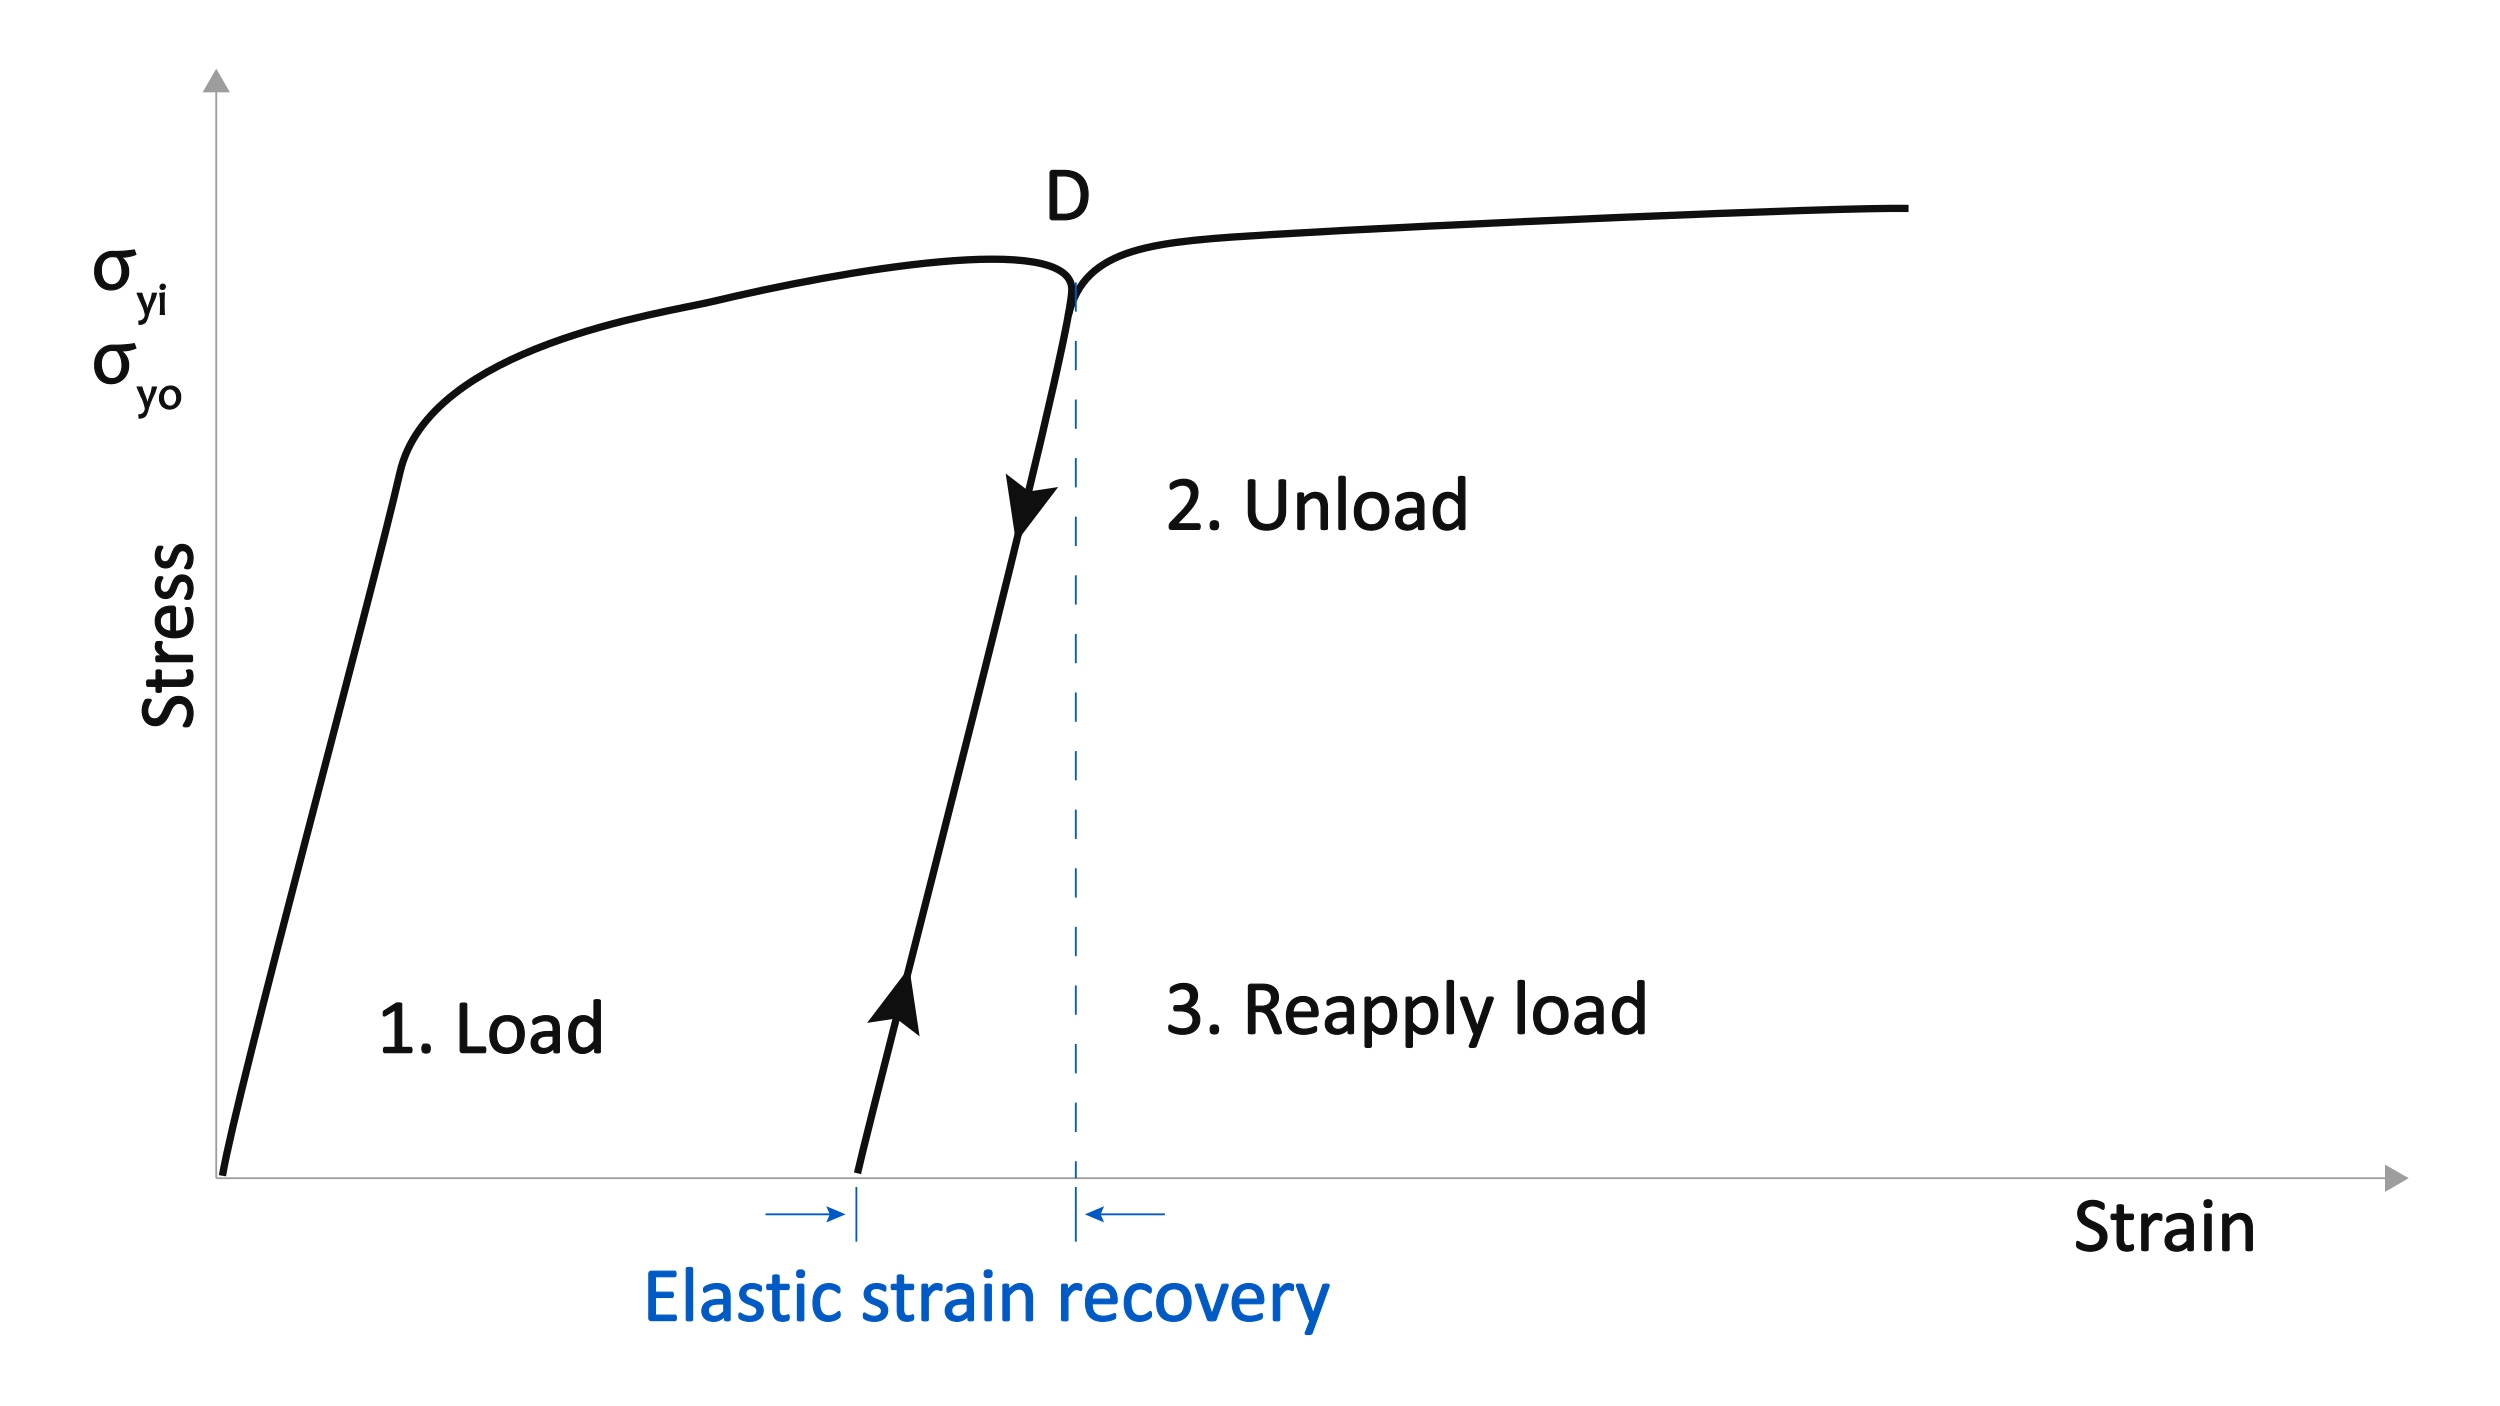 <svg id="Layer_1" data-name="Layer 1" xmlns="http://www.w3.org/2000/svg" viewBox="0 0 1024 576"><defs><style>.cls-1,.cls-10,.cls-2,.cls-6,.cls-8,.cls-9{fill:none;}.cls-1,.cls-2,.cls-4{stroke:#0f0f0f;}.cls-1,.cls-10,.cls-2{stroke-linejoin:round;}.cls-1{stroke-width:3px;}.cls-2{stroke-width:2px;}.cls-3,.cls-4{fill:#0f0f0f;}.cls-4,.cls-5,.cls-6,.cls-8,.cls-9{stroke-miterlimit:10;}.cls-4,.cls-5{stroke-width:0.5px;}.cls-11,.cls-5{fill:#005ac6;}.cls-10,.cls-5,.cls-8,.cls-9{stroke:#005ac6;}.cls-6{stroke:#9d9d9d;}.cls-10,.cls-6,.cls-8,.cls-9{stroke-width:0.75px;}.cls-7{fill:#9d9d9d;}.cls-8{stroke-dasharray:12;}</style></defs><path class="cls-1" d="M91.119,481.594c5.646-34.104,61.09-237.272,72.699-288.054,11.879-51.962,108.299-65.319,127.99-70.033,52.026-12.454,147.207-29.264,147.205-4.913-.002,22.996-78.812,323.093-87.791,362"/><path class="cls-1" d="M437.549,129.297c6.873-28.727,35.27-30.285,84.156-33.28,63.537-3.893,230.784-11.242,260.047-10.641"/><line class="cls-2" x1="368" y1="413.577" x2="365.656" y2="422.718"/><polygon class="cls-3" points="355.146 418.98 367.079 417.167 376.669 424.498 372.447 396.229 355.146 418.98"/><path class="cls-4" d="M863.009,506.525a5.866,5.866,0,0,1-.523,2.531,5.443,5.443,0,0,1-1.453,1.883,6.294,6.294,0,0,1-2.188,1.164,9.117,9.117,0,0,1-2.711.391,9.715,9.715,0,0,1-1.883-.172,10.34,10.34,0,0,1-1.547-.422,7.325,7.325,0,0,1-1.141-.516,3.002,3.002,0,0,1-.641-.453,1.134,1.134,0,0,1-.266-.476,2.79,2.79,0,0,1-.086-.773,4.197,4.197,0,0,1,.031-.57,1.368,1.368,0,0,1,.094-.367.406.406,0,0,1,.156-.195.428.428,0,0,1,.219-.055,1.281,1.281,0,0,1,.617.266,9.503,9.503,0,0,0,1.023.578,9.862,9.862,0,0,0,1.508.586,6.886,6.886,0,0,0,2.039.274,5.197,5.197,0,0,0,1.601-.234,3.766,3.766,0,0,0,1.25-.664,2.865,2.865,0,0,0,.805-1.055,3.428,3.428,0,0,0,.281-1.422,2.672,2.672,0,0,0-.391-1.469,3.951,3.951,0,0,0-1.031-1.07,9.17,9.17,0,0,0-1.461-.844q-.82-.382-1.68-.781a18.061,18.061,0,0,1-1.672-.883,7.06,7.06,0,0,1-1.453-1.141,5.285,5.285,0,0,1-1.039-1.539,5.117,5.117,0,0,1-.398-2.117,5.297,5.297,0,0,1,.461-2.258,4.652,4.652,0,0,1,1.281-1.664,5.724,5.724,0,0,1,1.953-1.023,8.208,8.208,0,0,1,2.445-.352,7.951,7.951,0,0,1,1.352.117,9.286,9.286,0,0,1,1.281.312,7.277,7.277,0,0,1,1.07.438,2.82,2.82,0,0,1,.617.391,1.239,1.239,0,0,1,.195.234.924.924,0,0,1,.078.219,2.327,2.327,0,0,1,.047.32c.01.125.016.287.016.484a4.743,4.743,0,0,1-.024.5,1.899,1.899,0,0,1-.07.367.45.45,0,0,1-.133.219.302.302,0,0,1-.195.07,1.245,1.245,0,0,1-.539-.219q-.368-.218-.898-.492a7.999,7.999,0,0,0-1.258-.5,5.499,5.499,0,0,0-1.633-.227,4.322,4.322,0,0,0-1.469.227,3.01,3.01,0,0,0-1.031.602,2.372,2.372,0,0,0-.609.891,2.951,2.951,0,0,0-.203,1.094,2.631,2.631,0,0,0,.391,1.453,3.975,3.975,0,0,0,1.039,1.078,9.145,9.145,0,0,0,1.477.859q.828.391,1.688.789t1.688.875a7.11,7.11,0,0,1,1.477,1.125,5.146,5.146,0,0,1,1.047,1.531A5.036,5.036,0,0,1,863.009,506.525Z"/><path class="cls-4" d="M873.869,510.775a3.308,3.308,0,0,1-.062.719.807.807,0,0,1-.188.391,1.215,1.215,0,0,1-.375.234,3.053,3.053,0,0,1-.57.18q-.321.07-.68.117a5.555,5.555,0,0,1-.719.047,5.42,5.42,0,0,1-1.875-.289,3.02,3.02,0,0,1-1.281-.875,3.585,3.585,0,0,1-.727-1.484,8.712,8.712,0,0,1-.227-2.117v-8.219h-1.969a.421.421,0,0,1-.375-.25,1.742,1.742,0,0,1-.141-.812,2.681,2.681,0,0,1,.039-.5,1.403,1.403,0,0,1,.102-.336.392.392,0,0,1,.164-.188.47.47,0,0,1,.227-.055h1.953v-3.344a.392.392,0,0,1,.055-.203.44.44,0,0,1,.203-.164,1.351,1.351,0,0,1,.399-.102,5.242,5.242,0,0,1,.625-.031,5.427,5.427,0,0,1,.641.031,1.26,1.26,0,0,1,.391.102.512.512,0,0,1,.203.164.366.366,0,0,1,.062.203v3.344h3.609a.43.43,0,0,1,.219.055.462.462,0,0,1,.164.188,1.092,1.092,0,0,1,.102.336,3.42,3.42,0,0,1,.031.5,1.742,1.742,0,0,1-.141.812.421.421,0,0,1-.375.25h-3.609v7.844a4.461,4.461,0,0,0,.43,2.195,1.625,1.625,0,0,0,1.539.742,2.656,2.656,0,0,0,.641-.07c.188-.047.353-.096.5-.148s.271-.102.375-.148a.691.691,0,0,1,.281-.07.309.309,0,0,1,.148.039.265.265,0,0,1,.109.148,1.945,1.945,0,0,1,.07.297A2.965,2.965,0,0,1,873.869,510.775Z"/><path class="cls-4" d="M885.494,498.666c0,.23-.006.422-.016.578a1.437,1.437,0,0,1-.062.367.532.532,0,0,1-.117.203.265.265,0,0,1-.195.07.862.862,0,0,1-.305-.07q-.18-.07-.406-.141c-.151-.047-.32-.091-.508-.133a2.85,2.85,0,0,0-.609-.062,1.985,1.985,0,0,0-.766.156,2.995,2.995,0,0,0-.789.516,6.434,6.434,0,0,0-.867.953q-.454.595-1,1.453v9.25a.351.351,0,0,1-.062.211.484.484,0,0,1-.203.148,1.485,1.485,0,0,1-.391.094,5.43,5.43,0,0,1-.641.031,5.245,5.245,0,0,1-.625-.031,1.598,1.598,0,0,1-.399-.094.418.418,0,0,1-.203-.148.377.377,0,0,1-.055-.211V497.744a.436.436,0,0,1,.047-.211.419.419,0,0,1,.188-.156,1.055,1.055,0,0,1,.359-.094,5.664,5.664,0,0,1,.578-.023q.343,0,.57.023a.929.929,0,0,1,.352.094.507.507,0,0,1,.18.156.389.389,0,0,1,.055.211v2.047a10.959,10.959,0,0,1,1.086-1.375,5.968,5.968,0,0,1,.961-.836,2.973,2.973,0,0,1,.898-.422,3.514,3.514,0,0,1,.898-.117c.135,0,.289.008.461.024a4.391,4.391,0,0,1,.539.086,4.869,4.869,0,0,1,.508.141,1.101,1.101,0,0,1,.32.156.453.453,0,0,1,.125.148.968.968,0,0,1,.055.18,2.072,2.072,0,0,1,.031.32C885.491,498.236,885.494,498.427,885.494,498.666Z"/><path class="cls-4" d="M898.369,511.822a.33.33,0,0,1-.125.281.883.883,0,0,1-.344.141,3.278,3.278,0,0,1-.641.047,3.549,3.549,0,0,1-.648-.047.762.762,0,0,1-.351-.141.349.349,0,0,1-.109-.281V510.416a6.949,6.949,0,0,1-2.055,1.531,5.455,5.455,0,0,1-2.398.547,6.54,6.54,0,0,1-2.008-.289,4.323,4.323,0,0,1-1.531-.836,3.747,3.747,0,0,1-.984-1.344,4.447,4.447,0,0,1-.351-1.812,4.192,4.192,0,0,1,.484-2.062,4.024,4.024,0,0,1,1.391-1.453,6.854,6.854,0,0,1,2.219-.867,13.797,13.797,0,0,1,2.953-.289h1.938v-1.094a5.46,5.46,0,0,0-.172-1.438,2.481,2.481,0,0,0-.555-1.039,2.394,2.394,0,0,0-.992-.625,4.626,4.626,0,0,0-1.5-.211,5.989,5.989,0,0,0-1.711.227,9.225,9.225,0,0,0-1.328.5q-.571.274-.953.5a1.314,1.314,0,0,1-.57.227.381.381,0,0,1-.219-.062.522.522,0,0,1-.164-.188.951.951,0,0,1-.102-.32,2.65,2.65,0,0,1-.031-.43,2.716,2.716,0,0,1,.055-.617.896.896,0,0,1,.266-.43,3.439,3.439,0,0,1,.727-.476,8.059,8.059,0,0,1,1.188-.5,10.942,10.942,0,0,1,1.469-.375,8.79,8.79,0,0,1,1.609-.148,8.47,8.47,0,0,1,2.578.344,4.18,4.18,0,0,1,1.719,1.008,3.91,3.91,0,0,1,.953,1.648,8.007,8.007,0,0,1,.297,2.297ZM895.806,505.4H893.603a8.337,8.337,0,0,0-1.844.18,3.8,3.8,0,0,0-1.297.531,2.195,2.195,0,0,0-.758.844,2.526,2.526,0,0,0-.242,1.133,2.265,2.265,0,0,0,.695,1.742,2.739,2.739,0,0,0,1.945.648,3.62,3.62,0,0,0,1.883-.516,8.104,8.104,0,0,0,1.82-1.578Z"/><path class="cls-4" d="M905.978,492.994a1.7,1.7,0,0,1-.344,1.234,1.848,1.848,0,0,1-1.266.328,1.814,1.814,0,0,1-1.242-.32,1.662,1.662,0,0,1-.336-1.211,1.697,1.697,0,0,1,.344-1.234,1.845,1.845,0,0,1,1.266-.328,1.823,1.823,0,0,1,1.242.32A1.669,1.669,0,0,1,905.978,492.994Zm-.297,18.812a.351.351,0,0,1-.062.211.484.484,0,0,1-.203.148,1.485,1.485,0,0,1-.391.094,5.43,5.43,0,0,1-.641.031,5.245,5.245,0,0,1-.625-.031,1.599,1.599,0,0,1-.399-.094.418.418,0,0,1-.203-.148.377.377,0,0,1-.055-.211V497.744a.392.392,0,0,1,.055-.203.404.404,0,0,1,.203-.156,1.599,1.599,0,0,1,.399-.094,5.245,5.245,0,0,1,.625-.031,5.43,5.43,0,0,1,.641.031,1.485,1.485,0,0,1,.391.094.464.464,0,0,1,.203.156.366.366,0,0,1,.062.203Z"/><path class="cls-4" d="M922.556,511.807a.351.351,0,0,1-.062.211.484.484,0,0,1-.203.148,1.485,1.485,0,0,1-.391.094,5.257,5.257,0,0,1-.625.031,5.406,5.406,0,0,1-.641-.031,1.475,1.475,0,0,1-.391-.094.478.478,0,0,1-.203-.148.344.344,0,0,1-.062-.211v-8.234a8.1,8.1,0,0,0-.188-1.938,4.026,4.026,0,0,0-.547-1.266,2.385,2.385,0,0,0-.93-.812,2.951,2.951,0,0,0-1.32-.281,3.333,3.333,0,0,0-1.938.688,10.508,10.508,0,0,0-2.031,2.016v9.828a.351.351,0,0,1-.062.211.484.484,0,0,1-.203.148,1.486,1.486,0,0,1-.391.094,5.43,5.43,0,0,1-.641.031,5.245,5.245,0,0,1-.625-.031,1.597,1.597,0,0,1-.398-.094.418.418,0,0,1-.203-.148.377.377,0,0,1-.055-.211V497.744a.436.436,0,0,1,.047-.211.419.419,0,0,1,.188-.156,1.054,1.054,0,0,1,.359-.094,5.666,5.666,0,0,1,.578-.023q.343,0,.57.023a.928.928,0,0,1,.351.094.507.507,0,0,1,.18.156.39.39,0,0,1,.055.211v1.859a8.65,8.65,0,0,1,2.367-1.945,5.094,5.094,0,0,1,2.383-.617,5.3,5.3,0,0,1,2.367.477,4.273,4.273,0,0,1,1.555,1.273,5.083,5.083,0,0,1,.852,1.867,11.114,11.114,0,0,1,.258,2.57Z"/><path class="cls-5" d="M277.024,539.811a3.449,3.449,0,0,1-.031.492,1.057,1.057,0,0,1-.109.352.547.547,0,0,1-.18.203.432.432,0,0,1-.227.062h-9.703a1.107,1.107,0,0,1-.68-.242,1.004,1.004,0,0,1-.32-.852V521.795a1.003,1.003,0,0,1,.32-.852,1.102,1.102,0,0,1,.68-.242h9.594a.423.423,0,0,1,.227.062.437.437,0,0,1,.164.203,1.643,1.643,0,0,1,.102.352,2.998,2.998,0,0,1,.039.523,2.792,2.792,0,0,1-.039.492,1.485,1.485,0,0,1-.102.344.45.45,0,0,1-.164.195.431.431,0,0,1-.227.062h-7.906v6.344h6.781a.391.391,0,0,1,.227.07.572.572,0,0,1,.172.195,1.007,1.007,0,0,1,.102.344,3.745,3.745,0,0,1,.031.516,3.287,3.287,0,0,1-.031.484,1.001,1.001,0,0,1-.102.328.45.45,0,0,1-.172.18.477.477,0,0,1-.227.055h-6.781v7.234h8.016a.424.424,0,0,1,.227.062.55.55,0,0,1,.18.195.968.968,0,0,1,.109.344A3.707,3.707,0,0,1,277.024,539.811Z"/><path class="cls-5" d="M283.68,540.529a.355.355,0,0,1-.062.211.501.501,0,0,1-.203.148,1.487,1.487,0,0,1-.391.094,5.627,5.627,0,0,1-.641.031,5.44,5.44,0,0,1-.625-.031,1.597,1.597,0,0,1-.398-.094.431.431,0,0,1-.203-.148.381.381,0,0,1-.055-.211v-20.875a.418.418,0,0,1,.055-.219.399.399,0,0,1,.203-.156,1.517,1.517,0,0,1,.398-.094,5.061,5.061,0,0,1,.625-.031,5.24,5.24,0,0,1,.641.031,1.415,1.415,0,0,1,.391.094.457.457,0,0,1,.203.156.389.389,0,0,1,.062.219Z"/><path class="cls-5" d="M299.04,540.545a.33.33,0,0,1-.125.281.884.884,0,0,1-.344.141,3.286,3.286,0,0,1-.641.047,3.558,3.558,0,0,1-.648-.047.763.763,0,0,1-.351-.141.349.349,0,0,1-.109-.281v-1.406a6.966,6.966,0,0,1-2.055,1.531,5.467,5.467,0,0,1-2.398.547,6.571,6.571,0,0,1-2.008-.289,4.353,4.353,0,0,1-1.531-.836,3.755,3.755,0,0,1-.984-1.344,4.45,4.45,0,0,1-.351-1.812,4.187,4.187,0,0,1,.484-2.062,4.01,4.01,0,0,1,1.391-1.453,6.813,6.813,0,0,1,2.219-.867,13.74,13.74,0,0,1,2.953-.289h1.938V531.17a5.449,5.449,0,0,0-.172-1.438,2.468,2.468,0,0,0-.555-1.039,2.384,2.384,0,0,0-.992-.625,4.623,4.623,0,0,0-1.5-.211,5.953,5.953,0,0,0-1.711.227,8.994,8.994,0,0,0-1.328.5q-.571.272-.953.5a1.326,1.326,0,0,1-.57.227.388.388,0,0,1-.219-.062.538.538,0,0,1-.164-.188.965.965,0,0,1-.102-.32,2.656,2.656,0,0,1-.031-.43,2.703,2.703,0,0,1,.055-.617.886.886,0,0,1,.266-.43,3.361,3.361,0,0,1,.727-.477,7.87,7.87,0,0,1,1.188-.5,10.648,10.648,0,0,1,1.469-.375,8.712,8.712,0,0,1,1.609-.148,8.439,8.439,0,0,1,2.578.344,4.16,4.16,0,0,1,1.719,1.008,3.904,3.904,0,0,1,.953,1.649,8.006,8.006,0,0,1,.297,2.297Zm-2.562-6.422h-2.203a8.284,8.284,0,0,0-1.844.18,3.781,3.781,0,0,0-1.297.531,2.195,2.195,0,0,0-.758.844,2.524,2.524,0,0,0-.242,1.133,2.268,2.268,0,0,0,.695,1.742,2.744,2.744,0,0,0,1.945.648,3.619,3.619,0,0,0,1.883-.516,8.127,8.127,0,0,0,1.82-1.578Z"/><path class="cls-5" d="M312.602,536.701a4.449,4.449,0,0,1-.399,1.922,3.917,3.917,0,0,1-1.133,1.422,5.139,5.139,0,0,1-1.75.875,7.968,7.968,0,0,1-2.234.297,8.563,8.563,0,0,1-2.648-.414,6.407,6.407,0,0,1-.914-.375,2.739,2.739,0,0,1-.547-.351.893.893,0,0,1-.25-.438,2.948,2.948,0,0,1-.078-.766,3.268,3.268,0,0,1,.031-.5,1.661,1.661,0,0,1,.078-.328.343.343,0,0,1,.133-.18.349.349,0,0,1,.195-.055,1.118,1.118,0,0,1,.508.211q.336.211.828.461a7.696,7.696,0,0,0,1.164.461,5.163,5.163,0,0,0,1.547.211,4.646,4.646,0,0,0,1.188-.141,2.9,2.9,0,0,0,.922-.414,1.852,1.852,0,0,0,.602-.695,2.213,2.213,0,0,0,.211-1,1.617,1.617,0,0,0-.305-1,2.921,2.921,0,0,0-.805-.719,6.635,6.635,0,0,0-1.125-.555q-.625-.243-1.289-.508a13.448,13.448,0,0,1-1.297-.602,4.995,4.995,0,0,1-1.133-.82,3.743,3.743,0,0,1-.805-1.156,3.875,3.875,0,0,1-.305-1.609,4.023,4.023,0,0,1,.32-1.586,3.66,3.66,0,0,1,.961-1.328,4.792,4.792,0,0,1,1.602-.914,6.642,6.642,0,0,1,2.242-.344,6.832,6.832,0,0,1,1.125.094,7.737,7.737,0,0,1,1.016.234,4.901,4.901,0,0,1,.773.305,3.35,3.35,0,0,1,.484.289.858.858,0,0,1,.219.219.688.688,0,0,1,.078.211c.016.078.031.174.047.289a3.194,3.194,0,0,1,.023.422,3.947,3.947,0,0,1-.023.461,1.173,1.173,0,0,1-.078.32.429.429,0,0,1-.133.18.297.297,0,0,1-.172.055.867.867,0,0,1-.406-.172,5.606,5.606,0,0,0-.688-.367,7.483,7.483,0,0,0-.992-.367,4.508,4.508,0,0,0-1.305-.172,4.048,4.048,0,0,0-1.156.148,2.198,2.198,0,0,0-.82.422,1.775,1.775,0,0,0-.484.648,2.003,2.003,0,0,0-.164.812,1.647,1.647,0,0,0,.312,1.024,2.988,2.988,0,0,0,.812.727,6.856,6.856,0,0,0,1.141.562q.64.249,1.305.516t1.312.594a4.93,4.93,0,0,1,1.149.797,3.61,3.61,0,0,1,.805,1.125A3.683,3.683,0,0,1,312.602,536.701Z"/><path class="cls-5" d="M323.243,539.498a3.321,3.321,0,0,1-.062.719.816.816,0,0,1-.188.391,1.254,1.254,0,0,1-.375.234,3.135,3.135,0,0,1-.57.18q-.321.07-.68.117a5.572,5.572,0,0,1-.719.047,5.444,5.444,0,0,1-1.875-.289,3.03,3.03,0,0,1-1.281-.875,3.592,3.592,0,0,1-.727-1.484,8.718,8.718,0,0,1-.227-2.117v-8.219h-1.969a.423.423,0,0,1-.375-.25,1.746,1.746,0,0,1-.141-.812,2.673,2.673,0,0,1,.039-.5,1.375,1.375,0,0,1,.102-.336.383.383,0,0,1,.164-.188.46.46,0,0,1,.227-.055H316.54v-3.344a.389.389,0,0,1,.055-.203.442.442,0,0,1,.203-.164,1.322,1.322,0,0,1,.398-.102,5.061,5.061,0,0,1,.625-.031,5.24,5.24,0,0,1,.641.031,1.236,1.236,0,0,1,.391.102.514.514,0,0,1,.203.164.363.363,0,0,1,.062.203v3.344h3.609a.421.421,0,0,1,.219.055.452.452,0,0,1,.164.188,1.079,1.079,0,0,1,.102.336,3.399,3.399,0,0,1,.031.5,1.746,1.746,0,0,1-.141.812.423.423,0,0,1-.375.25h-3.609v7.844a4.463,4.463,0,0,0,.43,2.195,1.626,1.626,0,0,0,1.539.742,2.651,2.651,0,0,0,.641-.07c.188-.047.353-.097.5-.148s.27-.102.375-.148a.692.692,0,0,1,.281-.07.298.298,0,0,1,.148.039.258.258,0,0,1,.109.148,1.92,1.92,0,0,1,.07.297A2.964,2.964,0,0,1,323.243,539.498Z"/><path class="cls-5" d="M329.524,521.717a1.702,1.702,0,0,1-.344,1.234,1.849,1.849,0,0,1-1.266.328,1.819,1.819,0,0,1-1.242-.32,1.664,1.664,0,0,1-.336-1.211,1.695,1.695,0,0,1,.344-1.234,1.845,1.845,0,0,1,1.266-.328,1.817,1.817,0,0,1,1.242.32A1.667,1.667,0,0,1,329.524,521.717Zm-.297,18.812a.355.355,0,0,1-.062.211.501.501,0,0,1-.203.148,1.486,1.486,0,0,1-.391.094,5.629,5.629,0,0,1-.641.031,5.44,5.44,0,0,1-.625-.031,1.6,1.6,0,0,1-.399-.094.43.43,0,0,1-.203-.148.381.381,0,0,1-.055-.211V526.467a.389.389,0,0,1,.055-.203.399.399,0,0,1,.203-.156,1.515,1.515,0,0,1,.399-.094,5.039,5.039,0,0,1,.625-.031,5.219,5.219,0,0,1,.641.031,1.41,1.41,0,0,1,.391.094.457.457,0,0,1,.203.156.363.363,0,0,1,.062.203Z"/><path class="cls-5" d="M344.102,538.389c0,.177-.006.33-.016.461a1.726,1.726,0,0,1-.055.328,1.298,1.298,0,0,1-.094.234,1.602,1.602,0,0,1-.25.297,3.939,3.939,0,0,1-.664.484,6.469,6.469,0,0,1-1.055.516,8.021,8.021,0,0,1-1.273.367,7.089,7.089,0,0,1-1.422.141,6.818,6.818,0,0,1-2.688-.5,5.074,5.074,0,0,1-1.961-1.461,6.628,6.628,0,0,1-1.203-2.359,11.379,11.379,0,0,1-.414-3.227,11.115,11.115,0,0,1,.508-3.57,6.715,6.715,0,0,1,1.391-2.445,5.479,5.479,0,0,1,2.078-1.414,7.117,7.117,0,0,1,2.586-.461,6.671,6.671,0,0,1,1.305.125,7.072,7.072,0,0,1,1.164.328,5.107,5.107,0,0,1,.945.469,3.765,3.765,0,0,1,.602.453,1.993,1.993,0,0,1,.258.297,1.045,1.045,0,0,1,.117.258,1.552,1.552,0,0,1,.062.336c.01.125.016.281.016.469a1.831,1.831,0,0,1-.141.852.405.405,0,0,1-.344.242.89.89,0,0,1-.539-.258,8.524,8.524,0,0,0-.773-.57,5.856,5.856,0,0,0-1.133-.57,4.337,4.337,0,0,0-1.57-.258,3.258,3.258,0,0,0-2.852,1.43,7.246,7.246,0,0,0-.992,4.148,9.818,9.818,0,0,0,.258,2.383,4.925,4.925,0,0,0,.758,1.711,3.13,3.13,0,0,0,1.227,1.024,3.929,3.929,0,0,0,1.664.336,4.024,4.024,0,0,0,1.562-.281,6.598,6.598,0,0,0,1.164-.617q.492-.337.828-.609a.977.977,0,0,1,.523-.273.292.292,0,0,1,.188.062.476.476,0,0,1,.133.211,1.578,1.578,0,0,1,.078.375A5.32,5.32,0,0,1,344.102,538.389Z"/><path class="cls-5" d="M363.586,536.701a4.449,4.449,0,0,1-.398,1.922,3.918,3.918,0,0,1-1.133,1.422,5.141,5.141,0,0,1-1.75.875,7.969,7.969,0,0,1-2.234.297,8.563,8.563,0,0,1-2.648-.414,6.407,6.407,0,0,1-.914-.375,2.743,2.743,0,0,1-.547-.351.894.894,0,0,1-.25-.438,2.953,2.953,0,0,1-.078-.766,3.268,3.268,0,0,1,.031-.5,1.654,1.654,0,0,1,.078-.328.343.343,0,0,1,.133-.18.348.348,0,0,1,.195-.055,1.118,1.118,0,0,1,.508.211q.335.211.828.461a7.702,7.702,0,0,0,1.164.461,5.163,5.163,0,0,0,1.547.211,4.646,4.646,0,0,0,1.188-.141,2.9,2.9,0,0,0,.922-.414,1.852,1.852,0,0,0,.602-.695,2.214,2.214,0,0,0,.211-1,1.617,1.617,0,0,0-.305-1,2.922,2.922,0,0,0-.805-.719,6.635,6.635,0,0,0-1.125-.555q-.625-.243-1.289-.508a13.461,13.461,0,0,1-1.297-.602,4.997,4.997,0,0,1-1.133-.82,3.745,3.745,0,0,1-.805-1.156,3.877,3.877,0,0,1-.305-1.609,4.023,4.023,0,0,1,.32-1.586,3.66,3.66,0,0,1,.961-1.328,4.79,4.79,0,0,1,1.602-.914,6.642,6.642,0,0,1,2.242-.344,6.832,6.832,0,0,1,1.125.094,7.741,7.741,0,0,1,1.016.234,4.908,4.908,0,0,1,.773.305,3.35,3.35,0,0,1,.484.289.857.857,0,0,1,.219.219.689.689,0,0,1,.078.211c.016.078.031.174.047.289a3.175,3.175,0,0,1,.024.422,3.923,3.923,0,0,1-.024.461,1.173,1.173,0,0,1-.078.32.429.429,0,0,1-.133.18.297.297,0,0,1-.172.055.867.867,0,0,1-.406-.172,5.621,5.621,0,0,0-.688-.367,7.489,7.489,0,0,0-.992-.367,4.509,4.509,0,0,0-1.305-.172,4.048,4.048,0,0,0-1.156.148,2.198,2.198,0,0,0-.82.422,1.775,1.775,0,0,0-.484.648,2.003,2.003,0,0,0-.164.812,1.647,1.647,0,0,0,.312,1.024,2.988,2.988,0,0,0,.812.727,6.858,6.858,0,0,0,1.141.562q.64.249,1.305.516t1.312.594a4.93,4.93,0,0,1,1.149.797,3.608,3.608,0,0,1,.805,1.125A3.682,3.682,0,0,1,363.586,536.701Z"/><path class="cls-5" d="M374.227,539.498a3.321,3.321,0,0,1-.062.719.816.816,0,0,1-.188.391,1.254,1.254,0,0,1-.375.234,3.136,3.136,0,0,1-.57.18q-.321.07-.68.117a5.572,5.572,0,0,1-.719.047,5.444,5.444,0,0,1-1.875-.289,3.03,3.03,0,0,1-1.281-.875,3.592,3.592,0,0,1-.727-1.484,8.717,8.717,0,0,1-.227-2.117v-8.219h-1.969a.423.423,0,0,1-.375-.25,1.745,1.745,0,0,1-.141-.812,2.665,2.665,0,0,1,.039-.5,1.375,1.375,0,0,1,.102-.336.384.384,0,0,1,.164-.188.461.461,0,0,1,.227-.055h1.953v-3.344a.389.389,0,0,1,.055-.203.441.441,0,0,1,.203-.164,1.323,1.323,0,0,1,.399-.102,5.061,5.061,0,0,1,.625-.031,5.242,5.242,0,0,1,.641.031,1.235,1.235,0,0,1,.391.102.513.513,0,0,1,.203.164.363.363,0,0,1,.062.203v3.344h3.609a.421.421,0,0,1,.219.055.451.451,0,0,1,.164.188,1.076,1.076,0,0,1,.102.336,3.399,3.399,0,0,1,.031.5,1.745,1.745,0,0,1-.141.812.423.423,0,0,1-.375.25h-3.609v7.844a4.463,4.463,0,0,0,.43,2.195,1.626,1.626,0,0,0,1.539.742,2.651,2.651,0,0,0,.641-.07c.188-.047.353-.097.5-.148s.27-.102.375-.148a.693.693,0,0,1,.281-.07.298.298,0,0,1,.148.039.258.258,0,0,1,.109.148,1.92,1.92,0,0,1,.07.297A2.964,2.964,0,0,1,374.227,539.498Z"/><path class="cls-5" d="M385.852,527.389c0,.229-.006.422-.016.578a1.446,1.446,0,0,1-.062.367.54.54,0,0,1-.117.203.264.264,0,0,1-.195.07.86.86,0,0,1-.305-.07q-.18-.07-.406-.141c-.151-.047-.32-.092-.508-.133a2.787,2.787,0,0,0-.609-.062,1.966,1.966,0,0,0-.766.156,2.948,2.948,0,0,0-.789.516,6.341,6.341,0,0,0-.867.953q-.454.593-1,1.453v9.25a.355.355,0,0,1-.062.211.5.5,0,0,1-.203.148,1.486,1.486,0,0,1-.391.094,5.629,5.629,0,0,1-.641.031,5.44,5.44,0,0,1-.625-.031,1.599,1.599,0,0,1-.399-.094.43.43,0,0,1-.203-.148.381.381,0,0,1-.055-.211V526.467a.431.431,0,0,1,.047-.211.413.413,0,0,1,.188-.156,1.055,1.055,0,0,1,.359-.094,5.63,5.63,0,0,1,.578-.024,5.703,5.703,0,0,1,.57.024.929.929,0,0,1,.352.094.497.497,0,0,1,.18.156.384.384,0,0,1,.055.211v2.047a10.886,10.886,0,0,1,1.086-1.375,5.924,5.924,0,0,1,.961-.836,2.973,2.973,0,0,1,.898-.422,3.51,3.51,0,0,1,.898-.117c.135,0,.289.008.461.023a4.225,4.225,0,0,1,.539.086,4.42,4.42,0,0,1,.508.141,1.052,1.052,0,0,1,.32.156.445.445,0,0,1,.125.148.943.943,0,0,1,.055.18,2.06,2.06,0,0,1,.031.32C385.849,526.959,385.852,527.148,385.852,527.389Z"/><path class="cls-5" d="M398.727,540.545a.33.33,0,0,1-.125.281.884.884,0,0,1-.344.141,3.286,3.286,0,0,1-.641.047,3.558,3.558,0,0,1-.648-.047.763.763,0,0,1-.351-.141.349.349,0,0,1-.109-.281v-1.406a6.966,6.966,0,0,1-2.055,1.531,5.467,5.467,0,0,1-2.398.547,6.571,6.571,0,0,1-2.008-.289,4.353,4.353,0,0,1-1.531-.836,3.755,3.755,0,0,1-.984-1.344,4.45,4.45,0,0,1-.351-1.812,4.187,4.187,0,0,1,.484-2.062,4.01,4.01,0,0,1,1.391-1.453,6.813,6.813,0,0,1,2.219-.867,13.74,13.74,0,0,1,2.953-.289h1.938V531.17a5.449,5.449,0,0,0-.172-1.438,2.468,2.468,0,0,0-.555-1.039,2.384,2.384,0,0,0-.992-.625,4.623,4.623,0,0,0-1.5-.211,5.953,5.953,0,0,0-1.711.227,8.994,8.994,0,0,0-1.328.5q-.571.272-.953.5a1.326,1.326,0,0,1-.57.227.388.388,0,0,1-.219-.062.538.538,0,0,1-.164-.188.965.965,0,0,1-.102-.32,2.656,2.656,0,0,1-.031-.43,2.703,2.703,0,0,1,.055-.617.886.886,0,0,1,.266-.43,3.361,3.361,0,0,1,.727-.477,7.87,7.87,0,0,1,1.188-.5,10.648,10.648,0,0,1,1.469-.375,8.712,8.712,0,0,1,1.609-.148,8.439,8.439,0,0,1,2.578.344,4.16,4.16,0,0,1,1.719,1.008,3.904,3.904,0,0,1,.953,1.649,8.006,8.006,0,0,1,.297,2.297Zm-2.562-6.422h-2.203a8.284,8.284,0,0,0-1.844.18,3.781,3.781,0,0,0-1.297.531,2.195,2.195,0,0,0-.758.844,2.524,2.524,0,0,0-.242,1.133,2.268,2.268,0,0,0,.695,1.742,2.744,2.744,0,0,0,1.945.648,3.619,3.619,0,0,0,1.883-.516,8.127,8.127,0,0,0,1.82-1.578Z"/><path class="cls-5" d="M406.336,521.717a1.702,1.702,0,0,1-.344,1.234,1.849,1.849,0,0,1-1.266.328,1.819,1.819,0,0,1-1.242-.32,1.664,1.664,0,0,1-.336-1.211,1.695,1.695,0,0,1,.344-1.234,1.845,1.845,0,0,1,1.266-.328,1.817,1.817,0,0,1,1.242.32A1.667,1.667,0,0,1,406.336,521.717Zm-.297,18.812a.355.355,0,0,1-.062.211.501.501,0,0,1-.203.148,1.486,1.486,0,0,1-.391.094,5.629,5.629,0,0,1-.641.031,5.44,5.44,0,0,1-.625-.031,1.6,1.6,0,0,1-.399-.094.43.43,0,0,1-.203-.148.381.381,0,0,1-.055-.211V526.467a.389.389,0,0,1,.055-.203.399.399,0,0,1,.203-.156,1.515,1.515,0,0,1,.399-.094,5.039,5.039,0,0,1,.625-.031,5.219,5.219,0,0,1,.641.031,1.41,1.41,0,0,1,.391.094.457.457,0,0,1,.203.156.363.363,0,0,1,.062.203Z"/><path class="cls-5" d="M422.915,540.529a.355.355,0,0,1-.062.211.501.501,0,0,1-.203.148,1.486,1.486,0,0,1-.391.094,5.453,5.453,0,0,1-.625.031,5.603,5.603,0,0,1-.641-.031,1.475,1.475,0,0,1-.391-.094.494.494,0,0,1-.203-.148.348.348,0,0,1-.062-.211v-8.234a8.09,8.09,0,0,0-.188-1.938,4.006,4.006,0,0,0-.547-1.266,2.377,2.377,0,0,0-.93-.812,2.951,2.951,0,0,0-1.32-.281,3.327,3.327,0,0,0-1.938.688,10.452,10.452,0,0,0-2.031,2.016v9.828a.355.355,0,0,1-.062.211.501.501,0,0,1-.203.148,1.486,1.486,0,0,1-.391.094,5.629,5.629,0,0,1-.641.031,5.44,5.44,0,0,1-.625-.031,1.597,1.597,0,0,1-.398-.094.43.43,0,0,1-.203-.148.381.381,0,0,1-.055-.211V526.467a.431.431,0,0,1,.047-.211.413.413,0,0,1,.188-.156,1.054,1.054,0,0,1,.359-.094,5.632,5.632,0,0,1,.578-.024,5.703,5.703,0,0,1,.57.024.928.928,0,0,1,.351.094.498.498,0,0,1,.18.156.385.385,0,0,1,.055.211v1.859a8.612,8.612,0,0,1,2.367-1.945,5.082,5.082,0,0,1,2.383-.617,5.288,5.288,0,0,1,2.367.476,4.264,4.264,0,0,1,1.555,1.274,5.074,5.074,0,0,1,.852,1.867,11.108,11.108,0,0,1,.258,2.57Z"/><path class="cls-5" d="M443.071,527.389c0,.229-.006.422-.016.578a1.455,1.455,0,0,1-.062.367.541.541,0,0,1-.117.203.264.264,0,0,1-.195.07.859.859,0,0,1-.305-.07c-.12-.047-.256-.094-.406-.141s-.32-.092-.508-.133a2.787,2.787,0,0,0-.609-.062,1.966,1.966,0,0,0-.766.156,2.947,2.947,0,0,0-.789.516,6.335,6.335,0,0,0-.867.953q-.454.593-1,1.453v9.25a.355.355,0,0,1-.062.211.501.501,0,0,1-.203.148,1.487,1.487,0,0,1-.391.094,5.627,5.627,0,0,1-.641.031,5.44,5.44,0,0,1-.625-.031,1.597,1.597,0,0,1-.398-.094.431.431,0,0,1-.203-.148.381.381,0,0,1-.055-.211V526.467a.432.432,0,0,1,.047-.211.414.414,0,0,1,.188-.156,1.055,1.055,0,0,1,.359-.094,5.631,5.631,0,0,1,.578-.024,5.702,5.702,0,0,1,.57.024.929.929,0,0,1,.352.094.498.498,0,0,1,.18.156.385.385,0,0,1,.055.211v2.047a10.877,10.877,0,0,1,1.086-1.375,5.92,5.92,0,0,1,.961-.836,2.97,2.97,0,0,1,.898-.422,3.509,3.509,0,0,1,.898-.117c.135,0,.289.008.461.023a4.227,4.227,0,0,1,.539.086,4.415,4.415,0,0,1,.508.141,1.053,1.053,0,0,1,.32.156.445.445,0,0,1,.125.148.944.944,0,0,1,.055.18,2.058,2.058,0,0,1,.031.32C443.068,526.959,443.071,527.148,443.071,527.389Z"/><path class="cls-5" d="M457.586,532.889a1.075,1.075,0,0,1-.307.867,1.052,1.052,0,0,1-.698.258h-9.261a8.659,8.659,0,0,0,.235,2.109,4.075,4.075,0,0,0,.785,1.609,3.545,3.545,0,0,0,1.429,1.031,5.701,5.701,0,0,0,2.151.359,8.8,8.8,0,0,0,1.79-.164,10.674,10.674,0,0,0,1.357-.367c.383-.136.696-.258.942-.367a1.544,1.544,0,0,1,.558-.164.343.343,0,0,1,.33.219,1.131,1.131,0,0,1,.07.305,4.068,4.068,0,0,1,.024.476c0,.135-.006.252-.016.352s-.024.188-.039.266a.688.688,0,0,1-.078.211.947.947,0,0,1-.141.18,2.363,2.363,0,0,1-.508.281,7.462,7.462,0,0,1-1.094.383,15.477,15.477,0,0,1-1.555.336,11.514,11.514,0,0,1-1.883.148,8.726,8.726,0,0,1-3.039-.484,5.646,5.646,0,0,1-2.195-1.438,6.147,6.147,0,0,1-1.344-2.391,11.126,11.126,0,0,1-.453-3.344,10.53,10.53,0,0,1,.469-3.258,6.894,6.894,0,0,1,1.351-2.453,5.896,5.896,0,0,1,2.133-1.547,6.994,6.994,0,0,1,2.797-.539,6.761,6.761,0,0,1,2.82.531,5.321,5.321,0,0,1,1.914,1.43,5.743,5.743,0,0,1,1.102,2.109,9.231,9.231,0,0,1,.351,2.586Zm-2.594-.766a4.697,4.697,0,0,0-.904-3.188,3.438,3.438,0,0,0-2.821-1.156,3.727,3.727,0,0,0-1.683.359,3.626,3.626,0,0,0-1.211.953,4.358,4.358,0,0,0-.754,1.383,5.762,5.762,0,0,0-.299,1.648Z"/><path class="cls-5" d="M471.618,538.389c0,.177-.006.33-.016.461a1.734,1.734,0,0,1-.055.328,1.305,1.305,0,0,1-.094.234,1.602,1.602,0,0,1-.25.297,3.933,3.933,0,0,1-.664.484,6.473,6.473,0,0,1-1.055.516,8.025,8.025,0,0,1-1.274.367,7.089,7.089,0,0,1-1.422.141,6.817,6.817,0,0,1-2.688-.5,5.073,5.073,0,0,1-1.961-1.461,6.628,6.628,0,0,1-1.203-2.359,11.379,11.379,0,0,1-.414-3.227,11.118,11.118,0,0,1,.508-3.57,6.714,6.714,0,0,1,1.391-2.445,5.479,5.479,0,0,1,2.078-1.414,7.117,7.117,0,0,1,2.586-.461,6.671,6.671,0,0,1,1.305.125,7.072,7.072,0,0,1,1.164.328,5.107,5.107,0,0,1,.945.469,3.767,3.767,0,0,1,.602.453,1.999,1.999,0,0,1,.258.297,1.053,1.053,0,0,1,.117.258,1.565,1.565,0,0,1,.062.336c.01.125.016.281.016.469a1.832,1.832,0,0,1-.141.852.405.405,0,0,1-.344.242.89.89,0,0,1-.539-.258,8.524,8.524,0,0,0-.773-.57,5.854,5.854,0,0,0-1.133-.57,4.337,4.337,0,0,0-1.57-.258,3.258,3.258,0,0,0-2.852,1.43,7.246,7.246,0,0,0-.992,4.148,9.823,9.823,0,0,0,.258,2.383,4.925,4.925,0,0,0,.758,1.711,3.13,3.13,0,0,0,1.226,1.024,3.929,3.929,0,0,0,1.664.336,4.024,4.024,0,0,0,1.562-.281,6.598,6.598,0,0,0,1.164-.617q.492-.337.828-.609a.977.977,0,0,1,.523-.273.291.291,0,0,1,.188.062.475.475,0,0,1,.133.211,1.578,1.578,0,0,1,.078.375A5.291,5.291,0,0,1,471.618,538.389Z"/><path class="cls-5" d="M487.852,533.342a10.545,10.545,0,0,1-.453,3.164,7.004,7.004,0,0,1-1.351,2.492,6.142,6.142,0,0,1-2.25,1.633,7.82,7.82,0,0,1-3.133.586,8.114,8.114,0,0,1-3.023-.516,5.519,5.519,0,0,1-2.148-1.5,6.352,6.352,0,0,1-1.281-2.391,11.092,11.092,0,0,1-.422-3.188,10.697,10.697,0,0,1,.445-3.164,6.868,6.868,0,0,1,1.344-2.492,6.043,6.043,0,0,1,2.242-1.625,7.889,7.889,0,0,1,3.141-.578,8.112,8.112,0,0,1,3.023.516,5.525,5.525,0,0,1,2.148,1.5,6.46,6.46,0,0,1,1.289,2.391A10.852,10.852,0,0,1,487.852,533.342Zm-2.672.172a10.513,10.513,0,0,0-.213-2.156,5.314,5.314,0,0,0-.701-1.781,3.48,3.48,0,0,0-1.325-1.211,4.388,4.388,0,0,0-2.081-.445,4.44,4.44,0,0,0-1.979.406,3.622,3.622,0,0,0-1.363,1.148,5.147,5.147,0,0,0-.797,1.758,8.949,8.949,0,0,0-.26,2.219,10.535,10.535,0,0,0,.213,2.172,5.138,5.138,0,0,0,.709,1.774,3.579,3.579,0,0,0,1.332,1.203,4.391,4.391,0,0,0,2.082.445,4.468,4.468,0,0,0,1.971-.406,3.652,3.652,0,0,0,1.371-1.141,4.982,4.982,0,0,0,.789-1.75A9.277,9.277,0,0,0,485.18,533.514Z"/><path class="cls-5" d="M503.04,526.436a1.299,1.299,0,0,1-.008.133c-.006.047-.014.096-.023.148s-.023.109-.039.172-.034.13-.055.203l-4.797,13.359a.835.835,0,0,1-.164.281.696.696,0,0,1-.305.172,2.45,2.45,0,0,1-.516.086c-.209.016-.469.024-.781.024s-.573-.012-.781-.031a2.626,2.626,0,0,1-.508-.094.745.745,0,0,1-.305-.172.775.775,0,0,1-.172-.266l-4.781-13.359c-.042-.125-.076-.234-.102-.328a1.399,1.399,0,0,1-.047-.211.958.958,0,0,1-.008-.117.381.381,0,0,1,.062-.219.408.408,0,0,1,.211-.148,1.368,1.368,0,0,1,.391-.07q.242-.016.602-.016.453,0,.727.024a1.446,1.446,0,0,1,.422.086.511.511,0,0,1,.219.156,1.23,1.23,0,0,1,.133.234l3.969,11.594.062.188.047-.188,3.922-11.594a.533.533,0,0,1,.109-.234.569.569,0,0,1,.227-.156,1.39,1.39,0,0,1,.406-.086q.258-.024.68-.024.359,0,.594.016a1.027,1.027,0,0,1,.367.078.433.433,0,0,1,.188.148A.385.385,0,0,1,503.04,526.436Z"/><path class="cls-5" d="M517.649,532.889a1.075,1.075,0,0,1-.307.867,1.052,1.052,0,0,1-.698.258h-9.261a8.659,8.659,0,0,0,.235,2.109,4.075,4.075,0,0,0,.785,1.609,3.545,3.545,0,0,0,1.429,1.031,5.701,5.701,0,0,0,2.151.359,8.8,8.8,0,0,0,1.79-.164,10.674,10.674,0,0,0,1.357-.367c.383-.136.696-.258.942-.367a1.544,1.544,0,0,1,.558-.164.343.343,0,0,1,.33.219,1.131,1.131,0,0,1,.07.305,4.068,4.068,0,0,1,.024.476c0,.135-.006.252-.016.352s-.024.188-.039.266a.688.688,0,0,1-.078.211.947.947,0,0,1-.141.18,2.363,2.363,0,0,1-.508.281,7.462,7.462,0,0,1-1.094.383,15.477,15.477,0,0,1-1.555.336,11.514,11.514,0,0,1-1.883.148,8.726,8.726,0,0,1-3.039-.484,5.646,5.646,0,0,1-2.195-1.438,6.147,6.147,0,0,1-1.344-2.391,11.126,11.126,0,0,1-.453-3.344,10.53,10.53,0,0,1,.469-3.258,6.894,6.894,0,0,1,1.351-2.453,5.896,5.896,0,0,1,2.133-1.547,6.994,6.994,0,0,1,2.797-.539,6.761,6.761,0,0,1,2.82.531,5.321,5.321,0,0,1,1.914,1.43,5.743,5.743,0,0,1,1.102,2.109,9.231,9.231,0,0,1,.351,2.586Zm-2.594-.766a4.697,4.697,0,0,0-.904-3.188,3.438,3.438,0,0,0-2.821-1.156,3.727,3.727,0,0,0-1.683.359,3.626,3.626,0,0,0-1.211.953,4.358,4.358,0,0,0-.754,1.383,5.762,5.762,0,0,0-.299,1.648Z"/><path class="cls-5" d="M529.79,527.389c0,.229-.006.422-.016.578a1.446,1.446,0,0,1-.062.367.54.54,0,0,1-.117.203.264.264,0,0,1-.195.07.86.86,0,0,1-.305-.07q-.18-.07-.406-.141c-.151-.047-.32-.092-.508-.133a2.787,2.787,0,0,0-.609-.062,1.966,1.966,0,0,0-.766.156,2.948,2.948,0,0,0-.789.516,6.341,6.341,0,0,0-.867.953q-.454.593-1,1.453v9.25a.355.355,0,0,1-.062.211.5.5,0,0,1-.203.148,1.486,1.486,0,0,1-.391.094,5.629,5.629,0,0,1-.641.031,5.44,5.44,0,0,1-.625-.031,1.599,1.599,0,0,1-.399-.094.43.43,0,0,1-.203-.148.381.381,0,0,1-.055-.211V526.467a.431.431,0,0,1,.047-.211.413.413,0,0,1,.188-.156,1.055,1.055,0,0,1,.359-.094,5.63,5.63,0,0,1,.578-.024,5.703,5.703,0,0,1,.57.024.929.929,0,0,1,.352.094.497.497,0,0,1,.18.156.384.384,0,0,1,.055.211v2.047a10.886,10.886,0,0,1,1.086-1.375,5.924,5.924,0,0,1,.961-.836,2.973,2.973,0,0,1,.898-.422,3.51,3.51,0,0,1,.898-.117c.135,0,.289.008.461.023a4.225,4.225,0,0,1,.539.086,4.42,4.42,0,0,1,.508.141,1.052,1.052,0,0,1,.32.156.445.445,0,0,1,.125.148.943.943,0,0,1,.055.18,2.06,2.06,0,0,1,.031.32C529.787,526.959,529.79,527.148,529.79,527.389Z"/><path class="cls-5" d="M539.29,540.92l-1.875,5.172a.716.716,0,0,1-.477.383,3.821,3.821,0,0,1-1.164.133,4.498,4.498,0,0,1-.656-.039.925.925,0,0,1-.383-.133.333.333,0,0,1-.148-.25.772.772,0,0,1,.078-.375l1.938-4.891a.866.866,0,0,1-.438-.5l-5.016-13.438a1.548,1.548,0,0,1-.125-.516.371.371,0,0,1,.125-.297.773.773,0,0,1,.406-.148,5.639,5.639,0,0,1,.75-.039c.312,0,.557.008.734.024a1.521,1.521,0,0,1,.422.086.445.445,0,0,1,.227.18,2.166,2.166,0,0,1,.148.32l4.016,11.281h.047l3.875-11.344a.691.691,0,0,1,.227-.383,1.001,1.001,0,0,1,.398-.125,5.574,5.574,0,0,1,.766-.039,5.345,5.345,0,0,1,.719.039.825.825,0,0,1,.414.148.365.365,0,0,1,.133.297,1.542,1.542,0,0,1-.094.469Z"/><path class="cls-4" d="M73.103,285.268a5.874,5.874,0,0,1,2.531.523,5.453,5.453,0,0,1,1.883,1.453,6.313,6.313,0,0,1,1.164,2.188,9.12,9.12,0,0,1,.391,2.711,9.787,9.787,0,0,1-.172,1.883,10.451,10.451,0,0,1-.422,1.547,7.508,7.508,0,0,1-.516,1.141,3.037,3.037,0,0,1-.453.641,1.139,1.139,0,0,1-.477.266,2.799,2.799,0,0,1-.773.086,4.177,4.177,0,0,1-.57-.031,1.357,1.357,0,0,1-.367-.094.401.401,0,0,1-.195-.156.419.419,0,0,1-.055-.219,1.271,1.271,0,0,1,.266-.617,9.853,9.853,0,0,0,.578-1.024,10.073,10.073,0,0,0,.586-1.508,6.919,6.919,0,0,0,.273-2.039,5.195,5.195,0,0,0-.234-1.601,3.783,3.783,0,0,0-.664-1.25,2.883,2.883,0,0,0-1.055-.805A3.431,3.431,0,0,0,73.4,288.08a2.668,2.668,0,0,0-1.469.391,3.937,3.937,0,0,0-1.07,1.031,9.028,9.028,0,0,0-.844,1.461q-.384.82-.781,1.68a18.281,18.281,0,0,1-.883,1.672,7.09,7.09,0,0,1-1.141,1.453,5.299,5.299,0,0,1-1.539,1.039,5.123,5.123,0,0,1-2.117.398,5.295,5.295,0,0,1-2.258-.461,4.634,4.634,0,0,1-1.664-1.281,5.707,5.707,0,0,1-1.024-1.953,8.211,8.211,0,0,1-.351-2.445,7.94,7.94,0,0,1,.117-1.351,9.128,9.128,0,0,1,.312-1.281,7.064,7.064,0,0,1,.438-1.07,2.749,2.749,0,0,1,.391-.617,1.179,1.179,0,0,1,.234-.195.893.893,0,0,1,.219-.078,2.305,2.305,0,0,1,.32-.047c.125-.01.286-.016.484-.016a4.758,4.758,0,0,1,.5.023,1.936,1.936,0,0,1,.367.07.455.455,0,0,1,.219.133.302.302,0,0,1,.07.195,1.258,1.258,0,0,1-.219.539q-.22.368-.492.898a7.826,7.826,0,0,0-.5,1.258,5.469,5.469,0,0,0-.227,1.633,4.3,4.3,0,0,0,.227,1.469,2.996,2.996,0,0,0,.602,1.031,2.372,2.372,0,0,0,.891.609,2.948,2.948,0,0,0,1.094.203A2.632,2.632,0,0,0,64.76,294.08a3.976,3.976,0,0,0,1.078-1.039,9.223,9.223,0,0,0,.859-1.477q.39-.828.789-1.688.399-.858.875-1.688a7.041,7.041,0,0,1,1.125-1.476,5.12,5.12,0,0,1,1.531-1.047A5.032,5.032,0,0,1,73.103,285.268Z"/><path class="cls-4" d="M77.353,274.408a3.321,3.321,0,0,1,.719.062.816.816,0,0,1,.391.188,1.256,1.256,0,0,1,.234.375,3.143,3.143,0,0,1,.18.57q.07.321.117.68a5.571,5.571,0,0,1,.047.719,5.444,5.444,0,0,1-.289,1.875,3.03,3.03,0,0,1-.875,1.281,3.592,3.592,0,0,1-1.484.727,8.717,8.717,0,0,1-2.117.227H66.057V283.08a.423.423,0,0,1-.25.375,1.745,1.745,0,0,1-.812.141,2.664,2.664,0,0,1-.5-.039,1.375,1.375,0,0,1-.336-.102.384.384,0,0,1-.188-.164.461.461,0,0,1-.055-.227v-1.953H60.572a.389.389,0,0,1-.203-.055.441.441,0,0,1-.164-.203,1.32,1.32,0,0,1-.102-.399,5.042,5.042,0,0,1-.031-.625,5.221,5.221,0,0,1,.031-.641,1.232,1.232,0,0,1,.102-.391.513.513,0,0,1,.164-.203.363.363,0,0,1,.203-.062H63.916V274.924a.421.421,0,0,1,.055-.219.451.451,0,0,1,.188-.164,1.076,1.076,0,0,1,.336-.102,3.401,3.401,0,0,1,.5-.031,1.745,1.745,0,0,1,.812.141.423.423,0,0,1,.25.375v3.609H73.9a4.463,4.463,0,0,0,2.195-.43,1.626,1.626,0,0,0,.742-1.539,2.651,2.651,0,0,0-.07-.641c-.047-.188-.097-.353-.148-.5s-.102-.27-.148-.375a.691.691,0,0,1-.07-.281.298.298,0,0,1,.039-.148.258.258,0,0,1,.148-.109,1.92,1.92,0,0,1,.297-.07A2.966,2.966,0,0,1,77.353,274.408Z"/><path class="cls-4" d="M65.244,262.783c.229,0,.422.006.578.016a1.446,1.446,0,0,1,.367.062.54.54,0,0,1,.203.117.264.264,0,0,1,.07.195.86.86,0,0,1-.07.305q-.07.18-.141.406c-.047.151-.092.32-.133.508a2.788,2.788,0,0,0-.062.609,1.966,1.966,0,0,0,.156.766,2.948,2.948,0,0,0,.516.789,6.341,6.341,0,0,0,.953.867q.593.454,1.453,1h9.25a.355.355,0,0,1,.211.062.501.501,0,0,1,.148.203,1.486,1.486,0,0,1,.094.391,5.653,5.653,0,0,1,.031.641,5.463,5.463,0,0,1-.031.625,1.597,1.597,0,0,1-.094.398.43.43,0,0,1-.148.203.381.381,0,0,1-.211.055H64.322a.432.432,0,0,1-.211-.047.414.414,0,0,1-.156-.188,1.056,1.056,0,0,1-.094-.359,5.666,5.666,0,0,1-.023-.578q0-.343.023-.57a.93.93,0,0,1,.094-.351.498.498,0,0,1,.156-.18.386.386,0,0,1,.211-.055h2.047a10.895,10.895,0,0,1-1.375-1.086,5.915,5.915,0,0,1-.836-.961,2.973,2.973,0,0,1-.422-.898,3.514,3.514,0,0,1-.117-.898c0-.135.008-.289.023-.461a4.208,4.208,0,0,1,.086-.539,4.4,4.4,0,0,1,.141-.508,1.052,1.052,0,0,1,.156-.32.445.445,0,0,1,.148-.125.954.954,0,0,1,.18-.055,2.06,2.06,0,0,1,.32-.031C64.814,262.786,65.004,262.783,65.244,262.783Z"/><path class="cls-4" d="M70.744,248.268a1.075,1.075,0,0,1,.867.307,1.051,1.051,0,0,1,.258.698v9.261a8.664,8.664,0,0,0,2.109-.235,4.075,4.075,0,0,0,1.609-.785,3.545,3.545,0,0,0,1.031-1.429,5.701,5.701,0,0,0,.359-2.151,8.809,8.809,0,0,0-.164-1.79,10.7,10.7,0,0,0-.367-1.357q-.204-.574-.367-.942a1.543,1.543,0,0,1-.164-.558.343.343,0,0,1,.219-.33,1.138,1.138,0,0,1,.305-.07,4.092,4.092,0,0,1,.476-.023c.135,0,.252.006.352.016s.188.024.266.039a.689.689,0,0,1,.211.078.947.947,0,0,1,.18.141,2.367,2.367,0,0,1,.281.508,7.464,7.464,0,0,1,.383,1.094,15.473,15.473,0,0,1,.336,1.555,11.503,11.503,0,0,1,.148,1.883,8.726,8.726,0,0,1-.484,3.039,5.646,5.646,0,0,1-1.438,2.195,6.147,6.147,0,0,1-2.391,1.344,11.127,11.127,0,0,1-3.344.453,10.529,10.529,0,0,1-3.258-.469,6.893,6.893,0,0,1-2.453-1.352,5.896,5.896,0,0,1-1.547-2.133,6.992,6.992,0,0,1-.539-2.797,6.761,6.761,0,0,1,.531-2.82,5.321,5.321,0,0,1,1.43-1.914,5.743,5.743,0,0,1,2.109-1.102,9.228,9.228,0,0,1,2.586-.352Zm-.766,2.594a4.697,4.697,0,0,0-3.188.904,3.438,3.438,0,0,0-1.156,2.821,3.727,3.727,0,0,0,.359,1.683,3.625,3.625,0,0,0,.953,1.211,4.354,4.354,0,0,0,1.383.754,5.759,5.759,0,0,0,1.648.299Z"/><path class="cls-4" d="M74.557,235.518a4.449,4.449,0,0,1,1.922.399A3.917,3.917,0,0,1,77.9,237.049a5.139,5.139,0,0,1,.875,1.75,7.968,7.968,0,0,1,.297,2.234,8.563,8.563,0,0,1-.414,2.648,6.407,6.407,0,0,1-.375.914,2.739,2.739,0,0,1-.351.547.893.893,0,0,1-.438.25,2.948,2.948,0,0,1-.766.078,3.268,3.268,0,0,1-.5-.031,1.661,1.661,0,0,1-.328-.078.343.343,0,0,1-.18-.133.349.349,0,0,1-.055-.195,1.117,1.117,0,0,1,.211-.508q.211-.336.461-.828a7.686,7.686,0,0,0,.461-1.164,5.16,5.16,0,0,0,.211-1.547,4.646,4.646,0,0,0-.141-1.188,2.902,2.902,0,0,0-.414-.922,1.852,1.852,0,0,0-.695-.602,2.213,2.213,0,0,0-1-.211,1.617,1.617,0,0,0-1,.305,2.919,2.919,0,0,0-.719.805,6.636,6.636,0,0,0-.555,1.125q-.243.625-.508,1.289a13.448,13.448,0,0,1-.602,1.297,4.995,4.995,0,0,1-.82,1.133,3.743,3.743,0,0,1-1.156.805,3.875,3.875,0,0,1-1.609.305,4.023,4.023,0,0,1-1.586-.32,3.66,3.66,0,0,1-1.328-.961,4.792,4.792,0,0,1-.914-1.602,6.642,6.642,0,0,1-.344-2.242,6.832,6.832,0,0,1,.094-1.125,7.737,7.737,0,0,1,.234-1.016,4.901,4.901,0,0,1,.305-.773,3.332,3.332,0,0,1,.289-.484.857.857,0,0,1,.219-.219.688.688,0,0,1,.211-.078c.078-.016.174-.031.289-.047a3.193,3.193,0,0,1,.422-.023,3.948,3.948,0,0,1,.461.023,1.173,1.173,0,0,1,.32.078.429.429,0,0,1,.18.133.297.297,0,0,1,.055.172.867.867,0,0,1-.172.406,5.606,5.606,0,0,0-.367.688,7.483,7.483,0,0,0-.367.992,4.508,4.508,0,0,0-.172,1.305,4.048,4.048,0,0,0,.148,1.156,2.198,2.198,0,0,0,.422.82,1.775,1.775,0,0,0,.648.484,2.003,2.003,0,0,0,.812.164,1.646,1.646,0,0,0,1.023-.312,2.989,2.989,0,0,0,.727-.812,6.856,6.856,0,0,0,.562-1.141q.249-.64.516-1.305t.594-1.312a4.93,4.93,0,0,1,.797-1.149,3.61,3.61,0,0,1,1.125-.805A3.683,3.683,0,0,1,74.557,235.518Z"/><path class="cls-4" d="M74.557,223.002a4.448,4.448,0,0,1,1.922.399A3.917,3.917,0,0,1,77.9,224.533a5.139,5.139,0,0,1,.875,1.75,7.968,7.968,0,0,1,.297,2.234,8.564,8.564,0,0,1-.414,2.648,6.405,6.405,0,0,1-.375.914,2.74,2.74,0,0,1-.351.547.893.893,0,0,1-.438.25,2.949,2.949,0,0,1-.766.078,3.269,3.269,0,0,1-.5-.031,1.661,1.661,0,0,1-.328-.078.343.343,0,0,1-.18-.133.349.349,0,0,1-.055-.195,1.117,1.117,0,0,1,.211-.508q.211-.335.461-.828a7.683,7.683,0,0,0,.461-1.164,5.159,5.159,0,0,0,.211-1.547,4.646,4.646,0,0,0-.141-1.188,2.901,2.901,0,0,0-.414-.922,1.852,1.852,0,0,0-.695-.602,2.215,2.215,0,0,0-1-.211,1.617,1.617,0,0,0-1,.305,2.919,2.919,0,0,0-.719.805,6.636,6.636,0,0,0-.555,1.125q-.243.625-.508,1.289a13.45,13.45,0,0,1-.602,1.297,4.995,4.995,0,0,1-.82,1.133,3.743,3.743,0,0,1-1.156.805,3.877,3.877,0,0,1-1.609.305,4.023,4.023,0,0,1-1.586-.32,3.659,3.659,0,0,1-1.328-.961,4.79,4.79,0,0,1-.914-1.601,6.642,6.642,0,0,1-.344-2.242,6.832,6.832,0,0,1,.094-1.125,7.737,7.737,0,0,1,.234-1.016,4.906,4.906,0,0,1,.305-.773,3.325,3.325,0,0,1,.289-.484.857.857,0,0,1,.219-.219.688.688,0,0,1,.211-.078c.078-.016.174-.031.289-.047a3.193,3.193,0,0,1,.422-.023,3.948,3.948,0,0,1,.461.023,1.173,1.173,0,0,1,.32.078.43.43,0,0,1,.18.133.297.297,0,0,1,.055.172.867.867,0,0,1-.172.406,5.606,5.606,0,0,0-.367.688,7.483,7.483,0,0,0-.367.992,4.508,4.508,0,0,0-.172,1.305,4.049,4.049,0,0,0,.148,1.156,2.198,2.198,0,0,0,.422.82,1.775,1.775,0,0,0,.648.484,2.003,2.003,0,0,0,.812.164,1.646,1.646,0,0,0,1.023-.312,2.989,2.989,0,0,0,.727-.812,6.854,6.854,0,0,0,.562-1.141q.249-.64.516-1.305t.594-1.312a4.932,4.932,0,0,1,.797-1.148,3.608,3.608,0,0,1,1.125-.805A3.683,3.683,0,0,1,74.557,223.002Z"/><line class="cls-6" x1="88.57" y1="36.187" x2="88.57" y2="482.594"/><polygon class="cls-7" points="82.961 37.828 88.57 28.114 94.18 37.828 82.961 37.828"/><line class="cls-6" x1="88.57" y1="482.594" x2="978.529" y2="482.594"/><polygon class="cls-7" points="976.887 488.203 986.602 482.594 976.887 476.984 976.887 488.203"/><line class="cls-2" x1="420.596" y1="204.876" x2="422.939" y2="195.735"/><polygon class="cls-3" points="433.45 199.473 421.516 201.287 411.927 193.956 416.149 222.225 433.45 199.473"/><line class="cls-8" x1="440.655" y1="115.647" x2="440.655" y2="482.594"/><line class="cls-9" x1="440.655" y1="486.198" x2="440.655" y2="508.589"/><line class="cls-9" x1="350.778" y1="486.198" x2="350.778" y2="508.589"/><line class="cls-10" x1="340.972" y1="497.394" x2="313.534" y2="497.394"/><polygon class="cls-11" points="338.444 494.061 339.86 497.394 338.444 500.727 346.344 497.394 338.444 494.061"/><line class="cls-10" x1="477.144" y1="497.394" x2="449.706" y2="497.394"/><polygon class="cls-11" points="452.234 494.061 450.818 497.394 452.234 500.727 444.333 497.394 452.234 494.061"/><path class="cls-4" d="M55.653,104.21a15.194,15.194,0,0,1-5.703,1.109v.312a6.542,6.542,0,0,1,2.719,5.562,7.353,7.353,0,0,1-2.094,5.484,7.064,7.064,0,0,1-5.156,2.062,6.179,6.179,0,0,1-4.75-1.992,7.914,7.914,0,0,1-1.844-5.586,8.07,8.07,0,0,1,2.18-6.031,7.141,7.141,0,0,1,5.18-2.141,46.168,46.168,0,0,0,8.828-.609Zm-5.672,6.906a9.049,9.049,0,0,0-2.016-5.797,6.859,6.859,0,0,0-1.781-.203,4.237,4.237,0,0,0-3.469,1.461,6.04,6.04,0,0,0-1.203,3.961,8.489,8.489,0,0,0,1.031,4.43,3.951,3.951,0,0,0,6.414.133A7.19,7.19,0,0,0,49.981,111.116Z"/><path class="cls-4" d="M64.065,120.134A16.916,16.916,0,0,1,62.689,123.85a40.063,40.063,0,0,0-1.958,5.047,9.218,9.218,0,0,1-1.166,3.025,3.203,3.203,0,0,1-2.597.893l-.072-1.275a2.538,2.538,0,0,0,1.895-.775,2.663,2.663,0,0,0,.756-1.94,17.705,17.705,0,0,0-1.676-4.81q-1.676-3.797-1.677-3.88H58.08a31.109,31.109,0,0,0,1.148,3.315,16.948,16.948,0,0,1,1.147,3.781h.091a17.491,17.491,0,0,1,.971-3.435,15.727,15.727,0,0,0,.97-3.662Z"/><path class="cls-4" d="M67.317,128.787H65.668q.127-1.821.128-4.162a25.657,25.657,0,0,0-.319-4.418l1.822-.246q-.11,1.904-.109,4.664Q67.189,126.81,67.317,128.787ZM67.699,117.4a1.18,1.18,0,0,1-.3.807,1.072,1.072,0,0,1-.848.342.909.909,0,0,1-.724-.297,1.043,1.043,0,0,1-.26-.715,1.131,1.131,0,0,1,.309-.792,1.105,1.105,0,0,1,.857-.337.893.893,0,0,1,.706.296A1.023,1.023,0,0,1,67.699,117.4Z"/><path class="cls-4" d="M55.653,142.609a15.175,15.175,0,0,1-5.703,1.109v.312a6.543,6.543,0,0,1,2.719,5.562,7.353,7.353,0,0,1-2.094,5.484,7.064,7.064,0,0,1-5.156,2.062,6.178,6.178,0,0,1-4.75-1.992,7.913,7.913,0,0,1-1.844-5.586,8.071,8.071,0,0,1,2.18-6.031,7.145,7.145,0,0,1,5.18-2.141,46.178,46.178,0,0,0,8.828-.609Zm-5.672,6.906a9.05,9.05,0,0,0-2.016-5.797,6.898,6.898,0,0,0-1.781-.203,4.239,4.239,0,0,0-3.469,1.461,6.043,6.043,0,0,0-1.203,3.961,8.488,8.488,0,0,0,1.031,4.43,3.504,3.504,0,0,0,3.234,1.711,3.519,3.519,0,0,0,3.18-1.578A7.186,7.186,0,0,0,49.981,149.516Z"/><path class="cls-4" d="M64.065,158.534A16.916,16.916,0,0,1,62.689,162.25a40.063,40.063,0,0,0-1.958,5.047,9.218,9.218,0,0,1-1.166,3.025,3.203,3.203,0,0,1-2.597.892L56.896,169.94a2.538,2.538,0,0,0,1.895-.775,2.663,2.663,0,0,0,.756-1.94,17.705,17.705,0,0,0-1.676-4.811q-1.676-3.797-1.677-3.88H58.08A31.118,31.118,0,0,0,59.228,161.85a16.948,16.948,0,0,1,1.147,3.781h.091a17.491,17.491,0,0,1,.971-3.435,15.727,15.727,0,0,0,.97-3.662Z"/><path class="cls-4" d="M73.985,162.597a4.852,4.852,0,0,1-1.339,3.64,4.369,4.369,0,0,1-3.152,1.307,4.072,4.072,0,0,1-2.91-1.156,4.29,4.29,0,0,1-1.217-3.262,4.915,4.915,0,0,1,1.344-3.671,4.362,4.362,0,0,1,3.157-1.321,4.034,4.034,0,0,1,2.905,1.171A4.365,4.365,0,0,1,73.985,162.597Zm-1.576.319a4.557,4.557,0,0,0-.715-2.528,2.447,2.447,0,0,0-4.054-.06,4.252,4.252,0,0,0-.706,2.433,4.548,4.548,0,0,0,.715,2.532,2.451,2.451,0,0,0,4.059.051A4.275,4.275,0,0,0,72.409,162.916Z"/><path class="cls-4" d="M168.753,430.106a2.267,2.267,0,0,1-.047.5,1.085,1.085,0,0,1-.125.328.502.502,0,0,1-.18.18.447.447,0,0,1-.211.055H157.628a.399.399,0,0,1-.203-.055.582.582,0,0,1-.18-.18.948.948,0,0,1-.133-.328,2.267,2.267,0,0,1-.047-.5,2.184,2.184,0,0,1,.047-.484,1.395,1.395,0,0,1,.117-.336.55.55,0,0,1,.172-.203.386.386,0,0,1,.227-.07h4.219v-15.375l-3.906,2.328a1.744,1.744,0,0,1-.476.188.322.322,0,0,1-.289-.07.571.571,0,0,1-.148-.336,3.68,3.68,0,0,1-.039-.594,3.738,3.738,0,0,1,.023-.453,1.393,1.393,0,0,1,.07-.312.662.662,0,0,1,.133-.219,1.216,1.216,0,0,1,.227-.188l4.656-2.984a.531.531,0,0,1,.156-.078c.062-.021.141-.042.234-.062a1.893,1.893,0,0,1,.328-.039c.125-.005.281-.008.469-.008a5.257,5.257,0,0,1,.625.031,1.705,1.705,0,0,1,.391.086.34.34,0,0,1,.188.141.371.371,0,0,1,.047.18v17.766H168.19a.427.427,0,0,1,.234.07.532.532,0,0,1,.18.203,1.222,1.222,0,0,1,.109.336A2.66,2.66,0,0,1,168.753,430.106Z"/><path class="cls-4" d="M176.206,429.466a2.146,2.146,0,0,1-.367,1.477,1.88,1.88,0,0,1-1.336.367,1.822,1.822,0,0,1-1.297-.359,2.077,2.077,0,0,1-.359-1.438,2.141,2.141,0,0,1,.367-1.477,1.877,1.877,0,0,1,1.336-.367,1.825,1.825,0,0,1,1.297.359A2.083,2.083,0,0,1,176.206,429.466Z"/><path class="cls-4" d="M198.972,429.997a3.714,3.714,0,0,1-.031.523,1.301,1.301,0,0,1-.102.359.542.542,0,0,1-.172.219.416.416,0,0,1-.242.07h-8.938a1.108,1.108,0,0,1-.68-.242,1.003,1.003,0,0,1-.32-.852V411.356a.383.383,0,0,1,.062-.219.412.412,0,0,1,.219-.148,2.393,2.393,0,0,1,.422-.094,5.332,5.332,0,0,1,1.289,0,2.432,2.432,0,0,1,.414.094.42.42,0,0,1,.219.148.391.391,0,0,1,.062.219v17.484h7.25a.417.417,0,0,1,.242.07.558.558,0,0,1,.172.203,1.111,1.111,0,0,1,.102.351A3.887,3.887,0,0,1,198.972,429.997Z"/><path class="cls-4" d="M214.722,423.591a10.548,10.548,0,0,1-.453,3.164,6.998,6.998,0,0,1-1.352,2.492,6.131,6.131,0,0,1-2.25,1.633,7.82,7.82,0,0,1-3.133.586,8.114,8.114,0,0,1-3.023-.516,5.521,5.521,0,0,1-2.148-1.5,6.352,6.352,0,0,1-1.281-2.391,11.089,11.089,0,0,1-.422-3.188,10.707,10.707,0,0,1,.445-3.164,6.878,6.878,0,0,1,1.344-2.492,6.055,6.055,0,0,1,2.242-1.625,7.89,7.89,0,0,1,3.141-.578,8.114,8.114,0,0,1,3.023.516,5.527,5.527,0,0,1,2.148,1.5,6.461,6.461,0,0,1,1.289,2.391A10.857,10.857,0,0,1,214.722,423.591Zm-2.672.172a10.514,10.514,0,0,0-.213-2.156,5.331,5.331,0,0,0-.701-1.781,3.478,3.478,0,0,0-1.325-1.211,4.387,4.387,0,0,0-2.081-.445,4.453,4.453,0,0,0-1.978.406,3.622,3.622,0,0,0-1.363,1.148,5.167,5.167,0,0,0-.797,1.758,8.96,8.96,0,0,0-.26,2.219,10.537,10.537,0,0,0,.213,2.172,5.132,5.132,0,0,0,.709,1.773,3.578,3.578,0,0,0,1.332,1.203,4.391,4.391,0,0,0,2.082.445,4.468,4.468,0,0,0,1.971-.406,3.643,3.643,0,0,0,1.371-1.141,4.978,4.978,0,0,0,.789-1.75A9.278,9.278,0,0,0,212.05,423.763Z"/><path class="cls-4" d="M229.112,430.794a.33.33,0,0,1-.125.281.882.882,0,0,1-.344.141,3.279,3.279,0,0,1-.641.047,3.547,3.547,0,0,1-.648-.047.763.763,0,0,1-.352-.141.349.349,0,0,1-.109-.281v-1.406a6.95,6.95,0,0,1-2.055,1.531,5.454,5.454,0,0,1-2.398.547,6.544,6.544,0,0,1-2.008-.289,4.337,4.337,0,0,1-1.531-.836,3.747,3.747,0,0,1-.984-1.344,4.449,4.449,0,0,1-.352-1.812,4.188,4.188,0,0,1,.484-2.062,4.026,4.026,0,0,1,1.391-1.453,6.811,6.811,0,0,1,2.219-.867,13.797,13.797,0,0,1,2.953-.289H226.55v-1.094a5.451,5.451,0,0,0-.172-1.438,2.474,2.474,0,0,0-.555-1.039,2.383,2.383,0,0,0-.992-.625,4.626,4.626,0,0,0-1.5-.211,5.954,5.954,0,0,0-1.711.227,9.111,9.111,0,0,0-1.328.5q-.571.274-.953.5a1.314,1.314,0,0,1-.57.227.381.381,0,0,1-.219-.062.54.54,0,0,1-.164-.188.961.961,0,0,1-.102-.32,2.649,2.649,0,0,1-.031-.43,2.71,2.71,0,0,1,.055-.617.891.891,0,0,1,.266-.43,3.409,3.409,0,0,1,.727-.477,7.983,7.983,0,0,1,1.188-.5,10.678,10.678,0,0,1,1.469-.375,8.797,8.797,0,0,1,1.609-.148,8.442,8.442,0,0,1,2.578.344,4.18,4.18,0,0,1,1.719,1.008,3.902,3.902,0,0,1,.953,1.648,8.003,8.003,0,0,1,.297,2.297Zm-2.562-6.422h-2.203a8.278,8.278,0,0,0-1.844.18,3.797,3.797,0,0,0-1.297.531,2.195,2.195,0,0,0-.758.844,2.526,2.526,0,0,0-.242,1.133,2.267,2.267,0,0,0,.695,1.742,2.739,2.739,0,0,0,1.945.648,3.62,3.62,0,0,0,1.883-.516,8.128,8.128,0,0,0,1.82-1.578Z"/><path class="cls-4" d="M245.894,430.778a.431.431,0,0,1-.055.219.373.373,0,0,1-.188.148,1.516,1.516,0,0,1-.352.086,3.88,3.88,0,0,1-.531.031,4.006,4.006,0,0,1-.547-.031,1.65,1.65,0,0,1-.359-.086.41.41,0,0,1-.203-.148.384.384,0,0,1-.062-.219v-1.859a9.53,9.53,0,0,1-2.305,1.875,5.248,5.248,0,0,1-2.617.672,5.401,5.401,0,0,1-2.641-.602,4.969,4.969,0,0,1-1.774-1.625,7.156,7.156,0,0,1-.992-2.406,13.15,13.15,0,0,1-.312-2.914,12.661,12.661,0,0,1,.391-3.273,7.28,7.28,0,0,1,1.156-2.492,5.157,5.157,0,0,1,1.899-1.586,5.873,5.873,0,0,1,2.617-.555,4.772,4.772,0,0,1,2.258.539,8.015,8.015,0,0,1,2.023,1.586v-8.172a.43.43,0,0,1,.055-.211.358.358,0,0,1,.211-.156,2.424,2.424,0,0,1,.399-.094,3.95,3.95,0,0,1,.617-.039,4.248,4.248,0,0,1,.641.039,2.017,2.017,0,0,1,.391.094.442.442,0,0,1,.211.156.364.364,0,0,1,.07.211ZM243.3,420.888a10.207,10.207,0,0,0-2.023-1.977,3.52,3.52,0,0,0-2.039-.68,2.897,2.897,0,0,0-1.672.469,3.586,3.586,0,0,0-1.117,1.234,5.883,5.883,0,0,0-.625,1.734,9.889,9.889,0,0,0-.195,1.969,13.008,13.008,0,0,0,.164,2.078,6.003,6.003,0,0,0,.57,1.805,3.451,3.451,0,0,0,1.078,1.266,2.845,2.845,0,0,0,1.688.477,3.492,3.492,0,0,0,.992-.141,3.719,3.719,0,0,0,.977-.469,7.539,7.539,0,0,0,1.047-.852,12.959,12.959,0,0,0,1.156-1.289Z"/><path class="cls-4" d="M491.582,215.68a2.936,2.936,0,0,1-.039.5,1.492,1.492,0,0,1-.109.367.473.473,0,0,1-.445.289H479.816a1.219,1.219,0,0,1-.383-.055.681.681,0,0,1-.281-.18.773.773,0,0,1-.172-.359,2.558,2.558,0,0,1-.055-.578,5.252,5.252,0,0,1,.024-.547,1.327,1.327,0,0,1,.104-.414,2.406,2.406,0,0,1,.201-.359,2.862,2.862,0,0,1,.314-.383l4.041-4.156a26.141,26.141,0,0,0,2.246-2.578,13.659,13.659,0,0,0,1.304-2.078,6.901,6.901,0,0,0,.605-1.703,7.834,7.834,0,0,0,.145-1.438,3.592,3.592,0,0,0-.226-1.273,3.102,3.102,0,0,0-.653-1.055,3.033,3.033,0,0,0-1.072-.719,3.854,3.854,0,0,0-1.482-.266,5.454,5.454,0,0,0-1.766.266,9.247,9.247,0,0,0-1.371.578,11.01,11.01,0,0,0-.983.578,1.264,1.264,0,0,1-.588.266.349.349,0,0,1-.202-.062.442.442,0,0,1-.144-.203,1.607,1.607,0,0,1-.089-.375,4.204,4.204,0,0,1-.032-.562c0-.156.005-.292.016-.406a1.367,1.367,0,0,1,.055-.297,1.098,1.098,0,0,1,.102-.234,1.187,1.187,0,0,1,.25-.273,5.113,5.113,0,0,1,.648-.445,7.441,7.441,0,0,1,1.156-.555,10.33,10.33,0,0,1,1.531-.461,8.003,8.003,0,0,1,1.758-.188,7.284,7.284,0,0,1,2.57.414,5.102,5.102,0,0,1,1.828,1.133,4.617,4.617,0,0,1,1.086,1.672,5.715,5.715,0,0,1,.359,2.031,10.978,10.978,0,0,1-.172,1.93,7.882,7.882,0,0,1-.727,2.078,15.763,15.763,0,0,1-1.601,2.484,36.434,36.434,0,0,1-2.781,3.148l-3.203,3.344h8.797a.465.465,0,0,1,.242.07.612.612,0,0,1,.203.211,1.055,1.055,0,0,1,.125.352A2.792,2.792,0,0,1,491.582,215.68Z"/><path class="cls-4" d="M499.082,215.133a2.146,2.146,0,0,1-.367,1.477,1.885,1.885,0,0,1-1.336.367,1.827,1.827,0,0,1-1.297-.359,2.079,2.079,0,0,1-.359-1.438,2.138,2.138,0,0,1,.367-1.477,1.877,1.877,0,0,1,1.336-.367,1.82,1.82,0,0,1,1.297.359A2.083,2.083,0,0,1,499.082,215.133Z"/><path class="cls-4" d="M526.566,209.367a9.372,9.372,0,0,1-.539,3.289,6.746,6.746,0,0,1-1.539,2.445,6.505,6.505,0,0,1-2.438,1.516,9.639,9.639,0,0,1-3.266.516,9.13,9.13,0,0,1-3.047-.484,6.457,6.457,0,0,1-2.359-1.43,6.265,6.265,0,0,1-1.516-2.367,9.34,9.34,0,0,1-.531-3.281V197.023a.381.381,0,0,1,.062-.219.412.412,0,0,1,.219-.148,2.226,2.226,0,0,1,.406-.094,4.361,4.361,0,0,1,.656-.039,4.44,4.44,0,0,1,.641.039,2.075,2.075,0,0,1,.414.094.416.416,0,0,1,.211.148.389.389,0,0,1,.062.219v12.219a7.871,7.871,0,0,0,.344,2.453,4.623,4.623,0,0,0,.992,1.742,4.138,4.138,0,0,0,1.562,1.047,5.685,5.685,0,0,0,2.055.351,5.914,5.914,0,0,0,2.086-.344,3.971,3.971,0,0,0,1.547-1.031,4.63,4.63,0,0,0,.969-1.703,7.588,7.588,0,0,0,.336-2.375V197.023a.381.381,0,0,1,.062-.219.412.412,0,0,1,.219-.148,2.234,2.234,0,0,1,.414-.094,4.399,4.399,0,0,1,.648-.039,4.27,4.27,0,0,1,.633.039,2.061,2.061,0,0,1,.406.094.464.464,0,0,1,.219.148.353.353,0,0,1,.07.219Z"/><path class="cls-4" d="M543.707,216.445a.355.355,0,0,1-.062.211.501.501,0,0,1-.203.148,1.482,1.482,0,0,1-.391.094,5.453,5.453,0,0,1-.625.031,5.602,5.602,0,0,1-.641-.031,1.473,1.473,0,0,1-.391-.094.495.495,0,0,1-.203-.148.348.348,0,0,1-.062-.211v-8.234a8.09,8.09,0,0,0-.188-1.938,4.004,4.004,0,0,0-.547-1.266,2.375,2.375,0,0,0-.93-.812,2.951,2.951,0,0,0-1.32-.281,3.326,3.326,0,0,0-1.938.688,10.448,10.448,0,0,0-2.031,2.016v9.828a.355.355,0,0,1-.062.211.502.502,0,0,1-.203.148,1.483,1.483,0,0,1-.391.094,5.627,5.627,0,0,1-.641.031,5.44,5.44,0,0,1-.625-.031,1.593,1.593,0,0,1-.398-.094.432.432,0,0,1-.203-.148.382.382,0,0,1-.055-.211V202.383a.432.432,0,0,1,.047-.211.415.415,0,0,1,.188-.156,1.058,1.058,0,0,1,.359-.094,5.66,5.66,0,0,1,.578-.024c.229,0,.419.008.57.024a.931.931,0,0,1,.352.094.498.498,0,0,1,.18.156.385.385,0,0,1,.055.211v1.859a8.612,8.612,0,0,1,2.367-1.945,5.082,5.082,0,0,1,2.383-.617,5.287,5.287,0,0,1,2.367.477,4.262,4.262,0,0,1,1.555,1.273,5.076,5.076,0,0,1,.852,1.867,11.109,11.109,0,0,1,.258,2.57Z"/><path class="cls-4" d="M550.988,216.445a.355.355,0,0,1-.062.211.502.502,0,0,1-.203.148,1.483,1.483,0,0,1-.391.094,5.627,5.627,0,0,1-.641.031,5.44,5.44,0,0,1-.625-.031,1.593,1.593,0,0,1-.398-.094.432.432,0,0,1-.203-.148.382.382,0,0,1-.055-.211V195.57a.418.418,0,0,1,.055-.219.399.399,0,0,1,.203-.156,1.514,1.514,0,0,1,.398-.094,5.039,5.039,0,0,1,.625-.031,5.218,5.218,0,0,1,.641.031,1.412,1.412,0,0,1,.391.094.457.457,0,0,1,.203.156.389.389,0,0,1,.062.219Z"/><path class="cls-4" d="M568.832,209.258a10.545,10.545,0,0,1-.453,3.164,7.003,7.003,0,0,1-1.352,2.492,6.142,6.142,0,0,1-2.25,1.633,7.819,7.819,0,0,1-3.133.586,8.114,8.114,0,0,1-3.023-.516,5.519,5.519,0,0,1-2.148-1.5,6.352,6.352,0,0,1-1.281-2.391,11.092,11.092,0,0,1-.422-3.188,10.701,10.701,0,0,1,.445-3.164,6.87,6.87,0,0,1,1.344-2.492,6.043,6.043,0,0,1,2.242-1.625,7.889,7.889,0,0,1,3.141-.578,8.113,8.113,0,0,1,3.023.516,5.528,5.528,0,0,1,2.148,1.5,6.463,6.463,0,0,1,1.289,2.391A10.848,10.848,0,0,1,568.832,209.258Zm-2.672.172a10.513,10.513,0,0,0-.213-2.156,5.315,5.315,0,0,0-.701-1.781,3.478,3.478,0,0,0-1.325-1.211,4.387,4.387,0,0,0-2.081-.445,4.44,4.44,0,0,0-1.978.406,3.623,3.623,0,0,0-1.363,1.148,5.149,5.149,0,0,0-.797,1.758,8.95,8.95,0,0,0-.26,2.219,10.537,10.537,0,0,0,.213,2.172,5.138,5.138,0,0,0,.709,1.773,3.578,3.578,0,0,0,1.332,1.203,4.391,4.391,0,0,0,2.082.445,4.468,4.468,0,0,0,1.971-.406,3.652,3.652,0,0,0,1.371-1.141,4.982,4.982,0,0,0,.789-1.75A9.279,9.279,0,0,0,566.16,209.43Z"/><path class="cls-4" d="M583.223,216.461a.33.33,0,0,1-.125.281.883.883,0,0,1-.344.141,3.278,3.278,0,0,1-.641.047,3.549,3.549,0,0,1-.648-.047.762.762,0,0,1-.351-.141.349.349,0,0,1-.109-.281v-1.406a6.966,6.966,0,0,1-2.055,1.531,5.467,5.467,0,0,1-2.398.547,6.571,6.571,0,0,1-2.008-.289,4.354,4.354,0,0,1-1.531-.836,3.755,3.755,0,0,1-.984-1.344,4.451,4.451,0,0,1-.351-1.812,4.187,4.187,0,0,1,.484-2.062,4.009,4.009,0,0,1,1.391-1.453,6.811,6.811,0,0,1,2.219-.867,13.733,13.733,0,0,1,2.953-.289H580.66v-1.094a5.45,5.45,0,0,0-.172-1.438,2.468,2.468,0,0,0-.555-1.039,2.384,2.384,0,0,0-.992-.625,4.625,4.625,0,0,0-1.5-.211,5.954,5.954,0,0,0-1.711.227,8.994,8.994,0,0,0-1.328.5q-.571.272-.953.5a1.327,1.327,0,0,1-.57.227.389.389,0,0,1-.219-.062.54.54,0,0,1-.164-.188.966.966,0,0,1-.102-.32,2.658,2.658,0,0,1-.031-.43,2.704,2.704,0,0,1,.055-.617.887.887,0,0,1,.266-.43,3.361,3.361,0,0,1,.727-.477,7.87,7.87,0,0,1,1.188-.5,10.677,10.677,0,0,1,1.469-.375,8.712,8.712,0,0,1,1.609-.148,8.439,8.439,0,0,1,2.578.344,4.16,4.16,0,0,1,1.719,1.008,3.903,3.903,0,0,1,.953,1.648,8.007,8.007,0,0,1,.297,2.297Zm-2.562-6.422H578.457a8.278,8.278,0,0,0-1.844.18,3.779,3.779,0,0,0-1.297.531,2.194,2.194,0,0,0-.758.844,2.523,2.523,0,0,0-.242,1.133,2.268,2.268,0,0,0,.695,1.742,2.744,2.744,0,0,0,1.945.648,3.62,3.62,0,0,0,1.883-.516,8.131,8.131,0,0,0,1.82-1.578Z"/><path class="cls-4" d="M600.004,216.445a.43.43,0,0,1-.055.219.378.378,0,0,1-.188.148,1.611,1.611,0,0,1-.351.086,4.048,4.048,0,0,1-.531.031,4.175,4.175,0,0,1-.547-.031,1.758,1.758,0,0,1-.359-.086.416.416,0,0,1-.203-.148.384.384,0,0,1-.062-.219v-1.859a9.528,9.528,0,0,1-2.305,1.875,5.258,5.258,0,0,1-2.617.672,5.413,5.413,0,0,1-2.641-.602,4.977,4.977,0,0,1-1.773-1.625,7.157,7.157,0,0,1-.992-2.406,13.151,13.151,0,0,1-.312-2.914,12.661,12.661,0,0,1,.391-3.273,7.272,7.272,0,0,1,1.156-2.492,5.147,5.147,0,0,1,1.898-1.586,5.874,5.874,0,0,1,2.617-.555,4.772,4.772,0,0,1,2.258.539,8.011,8.011,0,0,1,2.023,1.586v-8.172a.43.43,0,0,1,.055-.211.355.355,0,0,1,.211-.156,2.233,2.233,0,0,1,.398-.094,3.951,3.951,0,0,1,.617-.039,4.248,4.248,0,0,1,.641.039,1.882,1.882,0,0,1,.391.094.436.436,0,0,1,.211.156.364.364,0,0,1,.07.211Zm-2.594-9.891a10.184,10.184,0,0,0-2.023-1.977,3.52,3.52,0,0,0-2.039-.68,2.896,2.896,0,0,0-1.672.469,3.585,3.585,0,0,0-1.117,1.234,5.863,5.863,0,0,0-.625,1.734,9.881,9.881,0,0,0-.195,1.969,13.029,13.029,0,0,0,.164,2.078,6.003,6.003,0,0,0,.57,1.805,3.466,3.466,0,0,0,1.078,1.266,2.844,2.844,0,0,0,1.688.477,3.493,3.493,0,0,0,.992-.141,3.719,3.719,0,0,0,.977-.469,7.533,7.533,0,0,0,1.047-.852A13.176,13.176,0,0,0,597.41,212.18Z"/><path class="cls-4" d="M491.426,417.562a6.255,6.255,0,0,1-.484,2.508,5.368,5.368,0,0,1-1.391,1.914,6.264,6.264,0,0,1-2.234,1.226,9.766,9.766,0,0,1-3,.43,10.389,10.389,0,0,1-1.898-.164,12.203,12.203,0,0,1-1.57-.391,7.326,7.326,0,0,1-1.141-.469,3.363,3.363,0,0,1-.57-.352.954.954,0,0,1-.18-.219,1.279,1.279,0,0,1-.109-.266,2.127,2.127,0,0,1-.07-.383,5.532,5.532,0,0,1-.023-.555,1.879,1.879,0,0,1,.112-.781.347.347,0,0,1,.32-.219,1.535,1.535,0,0,1,.569.25,10.496,10.496,0,0,0,1.09.539,12.342,12.342,0,0,0,1.555.539,7.334,7.334,0,0,0,1.98.25,5.925,5.925,0,0,0,1.859-.266,3.817,3.817,0,0,0,1.347-.75,3.092,3.092,0,0,0,.817-1.149,3.773,3.773,0,0,0,.273-1.445,3.261,3.261,0,0,0-1.363-2.734,4.839,4.839,0,0,0-1.647-.766,8.439,8.439,0,0,0-2.219-.266h-1.984a.609.609,0,0,1-.251-.055.536.536,0,0,1-.21-.18,1.069,1.069,0,0,1-.145-.328,2.023,2.023,0,0,1-.057-.531,2.151,2.151,0,0,1,.047-.492.859.859,0,0,1,.133-.312.515.515,0,0,1,.445-.227h1.766a6.009,6.009,0,0,0,1.852-.266,3.926,3.926,0,0,0,1.391-.766,3.384,3.384,0,0,0,.875-1.195,3.838,3.838,0,0,0,.305-1.555,3.551,3.551,0,0,0-.203-1.195,2.74,2.74,0,0,0-.609-.992,2.812,2.812,0,0,0-1.039-.664,4.059,4.059,0,0,0-1.461-.242,4.861,4.861,0,0,0-1.664.273,10.485,10.485,0,0,0-1.351.586,9.03,9.03,0,0,0-.984.586,1.273,1.273,0,0,1-.547.273.474.474,0,0,1-.195-.039.299.299,0,0,1-.141-.156,1.064,1.064,0,0,1-.078-.328,5.256,5.256,0,0,1-.023-.555c0-.156.005-.295.016-.414a1.24,1.24,0,0,1,.062-.312,1.42,1.42,0,0,1,.109-.242,1.248,1.248,0,0,1,.211-.258,3.696,3.696,0,0,1,.602-.43,7.569,7.569,0,0,1,1.117-.555,9.024,9.024,0,0,1,1.531-.461,8.827,8.827,0,0,1,1.867-.188,7.692,7.692,0,0,1,2.469.359,4.881,4.881,0,0,1,1.773,1.016,4.124,4.124,0,0,1,1.062,1.57,5.592,5.592,0,0,1,.352,2.023,6.082,6.082,0,0,1-.25,1.773,4.476,4.476,0,0,1-3.547,3.148v.031a5.792,5.792,0,0,1,1.914.523,5.329,5.329,0,0,1,1.492,1.039,4.56,4.56,0,0,1,1.328,3.25Z"/><path class="cls-4" d="M499.082,421.641a2.146,2.146,0,0,1-.367,1.477,1.885,1.885,0,0,1-1.336.367,1.827,1.827,0,0,1-1.297-.359,2.079,2.079,0,0,1-.359-1.438,2.138,2.138,0,0,1,.367-1.477,1.877,1.877,0,0,1,1.336-.367,1.82,1.82,0,0,1,1.297.359A2.083,2.083,0,0,1,499.082,421.641Z"/><path class="cls-4" d="M524.848,422.938a.485.485,0,0,1-.047.219.369.369,0,0,1-.203.156,1.807,1.807,0,0,1-.438.094,7.499,7.499,0,0,1-.75.031,6.029,6.029,0,0,1-.664-.031,1.47,1.47,0,0,1-.414-.102.566.566,0,0,1-.242-.195,1.225,1.225,0,0,1-.148-.312l-1.859-4.766q-.328-.813-.68-1.492a4.811,4.811,0,0,0-.836-1.172,3.429,3.429,0,0,0-1.141-.766,4.09,4.09,0,0,0-1.578-.274h-1.797v8.609a.356.356,0,0,1-.07.219.471.471,0,0,1-.219.148,2.305,2.305,0,0,1-.406.094,5.397,5.397,0,0,1-1.297,0,2.509,2.509,0,0,1-.414-.094.417.417,0,0,1-.219-.148.384.384,0,0,1-.062-.219V404.219a1.003,1.003,0,0,1,.32-.852,1.101,1.101,0,0,1,.68-.242H516.66q.764,0,1.273.039c.338.025.643.055.914.086a7.703,7.703,0,0,1,2.07.641A4.897,4.897,0,0,1,522.426,405a4.468,4.468,0,0,1,.914,1.539,5.738,5.738,0,0,1,.305,1.914,5.664,5.664,0,0,1-.273,1.82,4.419,4.419,0,0,1-.789,1.422,5.258,5.258,0,0,1-1.234,1.07,7.989,7.989,0,0,1-1.609.766,3.797,3.797,0,0,1,.906.555,4.682,4.682,0,0,1,.758.805,7.549,7.549,0,0,1,.664,1.078q.312.609.625,1.375l1.812,4.453q.218.562.281.789A1.45,1.45,0,0,1,524.848,422.938Zm-4.047-14.203a3.621,3.621,0,0,0-.531-2.008,3.002,3.002,0,0,0-1.781-1.18,5.044,5.044,0,0,0-.883-.156q-.492-.047-1.289-.047h-2.266v6.812h2.625a5.827,5.827,0,0,0,1.836-.258,3.637,3.637,0,0,0,1.289-.719,2.81,2.81,0,0,0,.758-1.086A3.741,3.741,0,0,0,520.801,408.734Z"/><path class="cls-4" d="M539.879,415.312a1.075,1.075,0,0,1-.307.867,1.052,1.052,0,0,1-.698.258h-9.261a8.664,8.664,0,0,0,.235,2.109,4.077,4.077,0,0,0,.785,1.609,3.545,3.545,0,0,0,1.429,1.031,5.698,5.698,0,0,0,2.151.359,8.8,8.8,0,0,0,1.79-.164,10.678,10.678,0,0,0,1.357-.367q.574-.204.942-.367a1.545,1.545,0,0,1,.558-.164.343.343,0,0,1,.33.219,1.132,1.132,0,0,1,.07.305,4.092,4.092,0,0,1,.024.477c0,.135-.006.252-.016.351s-.023.188-.039.266a.689.689,0,0,1-.078.211.943.943,0,0,1-.141.18,2.363,2.363,0,0,1-.508.281,7.461,7.461,0,0,1-1.094.383,15.479,15.479,0,0,1-1.555.336,11.514,11.514,0,0,1-1.883.148,8.728,8.728,0,0,1-3.039-.484,5.647,5.647,0,0,1-2.195-1.438,6.148,6.148,0,0,1-1.344-2.391,11.129,11.129,0,0,1-.453-3.344,10.529,10.529,0,0,1,.469-3.258,6.894,6.894,0,0,1,1.351-2.453,5.896,5.896,0,0,1,2.133-1.547,6.993,6.993,0,0,1,2.797-.539,6.761,6.761,0,0,1,2.82.531,5.321,5.321,0,0,1,1.914,1.43,5.742,5.742,0,0,1,1.101,2.109,9.229,9.229,0,0,1,.352,2.586Zm-2.594-.766a4.698,4.698,0,0,0-.904-3.188,3.438,3.438,0,0,0-2.821-1.156,3.728,3.728,0,0,0-1.683.359,3.626,3.626,0,0,0-1.211.953,4.357,4.357,0,0,0-.754,1.383,5.762,5.762,0,0,0-.299,1.649Z"/><path class="cls-4" d="M554.394,422.969a.33.33,0,0,1-.125.281.882.882,0,0,1-.344.141,3.278,3.278,0,0,1-.641.047,3.549,3.549,0,0,1-.648-.047.762.762,0,0,1-.351-.141.349.349,0,0,1-.109-.281v-1.406a6.968,6.968,0,0,1-2.055,1.531,5.469,5.469,0,0,1-2.398.547,6.572,6.572,0,0,1-2.008-.289,4.354,4.354,0,0,1-1.531-.836,3.755,3.755,0,0,1-.984-1.344,4.449,4.449,0,0,1-.351-1.812,4.188,4.188,0,0,1,.484-2.062,4.009,4.009,0,0,1,1.391-1.453,6.809,6.809,0,0,1,2.219-.867,13.733,13.733,0,0,1,2.953-.289h1.938v-1.094a5.45,5.45,0,0,0-.172-1.438,2.468,2.468,0,0,0-.555-1.039,2.384,2.384,0,0,0-.992-.625,4.626,4.626,0,0,0-1.5-.211,5.954,5.954,0,0,0-1.711.227,8.997,8.997,0,0,0-1.328.5q-.571.273-.953.5a1.327,1.327,0,0,1-.57.227.389.389,0,0,1-.219-.062.538.538,0,0,1-.164-.188.966.966,0,0,1-.102-.32,2.658,2.658,0,0,1-.031-.43,2.705,2.705,0,0,1,.055-.617.887.887,0,0,1,.266-.43,3.367,3.367,0,0,1,.727-.477,7.879,7.879,0,0,1,1.188-.5,10.678,10.678,0,0,1,1.469-.375,8.711,8.711,0,0,1,1.609-.148,8.438,8.438,0,0,1,2.578.344,4.158,4.158,0,0,1,1.719,1.008,3.904,3.904,0,0,1,.953,1.648,8.008,8.008,0,0,1,.297,2.297Zm-2.562-6.422h-2.203a8.278,8.278,0,0,0-1.844.18,3.778,3.778,0,0,0-1.297.531,2.194,2.194,0,0,0-.758.844,2.523,2.523,0,0,0-.242,1.133,2.268,2.268,0,0,0,.695,1.742,2.744,2.744,0,0,0,1.945.648,3.62,3.62,0,0,0,1.883-.516,8.13,8.13,0,0,0,1.82-1.578Z"/><path class="cls-4" d="M572.066,415.703a12.671,12.671,0,0,1-.398,3.312,7.233,7.233,0,0,1-1.172,2.492,5.258,5.258,0,0,1-1.914,1.578,5.904,5.904,0,0,1-2.609.555,5.108,5.108,0,0,1-1.156-.125,4.448,4.448,0,0,1-1.039-.391,6.09,6.09,0,0,1-1.008-.672q-.501-.407-1.062-.953v7.031a.393.393,0,0,1-.062.219.471.471,0,0,1-.203.156,1.486,1.486,0,0,1-.391.094,5.652,5.652,0,0,1-.641.031,5.463,5.463,0,0,1-.625-.031,1.6,1.6,0,0,1-.399-.094.409.409,0,0,1-.203-.156.423.423,0,0,1-.055-.219V408.891a.47.47,0,0,1,.047-.227.372.372,0,0,1,.188-.148,1.196,1.196,0,0,1,.359-.086,6.131,6.131,0,0,1,1.07,0,1.186,1.186,0,0,1,.351.086.426.426,0,0,1,.195.148.417.417,0,0,1,.055.227v1.891a14.686,14.686,0,0,1,1.234-1.141,7.317,7.317,0,0,1,1.195-.805,5.594,5.594,0,0,1,1.234-.484,5.851,5.851,0,0,1,3.945.43,4.913,4.913,0,0,1,1.758,1.625,7.261,7.261,0,0,1,.992,2.398A12.991,12.991,0,0,1,572.066,415.703ZM569.394,416a12.86,12.86,0,0,0-.165-2.086,6.059,6.059,0,0,0-.565-1.789,3.354,3.354,0,0,0-1.077-1.25,2.884,2.884,0,0,0-1.683-.469,3.357,3.357,0,0,0-.99.148,4.016,4.016,0,0,0-.99.469,6.961,6.961,0,0,0-1.054.844,12.932,12.932,0,0,0-1.163,1.289V418.75a11.21,11.21,0,0,0,2.028,1.984,3.401,3.401,0,0,0,2.012.688,2.941,2.941,0,0,0,1.675-.469,3.543,3.543,0,0,0,1.132-1.25,6.29,6.29,0,0,0,.637-1.75A9.471,9.471,0,0,0,569.394,416Z"/><path class="cls-4" d="M588.879,415.703a12.671,12.671,0,0,1-.398,3.312,7.233,7.233,0,0,1-1.172,2.492,5.258,5.258,0,0,1-1.914,1.578,5.904,5.904,0,0,1-2.609.555,5.108,5.108,0,0,1-1.156-.125,4.448,4.448,0,0,1-1.039-.391,6.09,6.09,0,0,1-1.008-.672q-.501-.407-1.062-.953v7.031a.393.393,0,0,1-.062.219.471.471,0,0,1-.203.156,1.486,1.486,0,0,1-.391.094,5.652,5.652,0,0,1-.641.031,5.463,5.463,0,0,1-.625-.031,1.6,1.6,0,0,1-.399-.094.409.409,0,0,1-.203-.156.423.423,0,0,1-.055-.219V408.891a.47.47,0,0,1,.047-.227.372.372,0,0,1,.188-.148,1.196,1.196,0,0,1,.359-.086,6.131,6.131,0,0,1,1.07,0,1.186,1.186,0,0,1,.351.086.426.426,0,0,1,.195.148.417.417,0,0,1,.055.227v1.891a14.686,14.686,0,0,1,1.234-1.141,7.317,7.317,0,0,1,1.195-.805,5.594,5.594,0,0,1,1.234-.484,5.851,5.851,0,0,1,3.945.43,4.913,4.913,0,0,1,1.758,1.625,7.261,7.261,0,0,1,.992,2.398A12.991,12.991,0,0,1,588.879,415.703ZM586.207,416a12.86,12.86,0,0,0-.165-2.086,6.059,6.059,0,0,0-.565-1.789,3.354,3.354,0,0,0-1.077-1.25,2.884,2.884,0,0,0-1.683-.469,3.357,3.357,0,0,0-.99.148,4.016,4.016,0,0,0-.99.469,6.961,6.961,0,0,0-1.054.844,12.932,12.932,0,0,0-1.163,1.289V418.75a11.21,11.21,0,0,0,2.028,1.984,3.401,3.401,0,0,0,2.012.688,2.941,2.941,0,0,0,1.675-.469,3.543,3.543,0,0,0,1.132-1.25,6.29,6.29,0,0,0,.637-1.75A9.471,9.471,0,0,0,586.207,416Z"/><path class="cls-4" d="M595.332,422.953a.355.355,0,0,1-.062.211.501.501,0,0,1-.203.148,1.485,1.485,0,0,1-.391.094,5.655,5.655,0,0,1-.641.031,5.466,5.466,0,0,1-.625-.031,1.599,1.599,0,0,1-.399-.094.431.431,0,0,1-.203-.148.382.382,0,0,1-.055-.211v-20.875a.418.418,0,0,1,.055-.219.399.399,0,0,1,.203-.156,1.515,1.515,0,0,1,.399-.094,5.039,5.039,0,0,1,.625-.031,5.219,5.219,0,0,1,.641.031,1.41,1.41,0,0,1,.391.094.456.456,0,0,1,.203.156.389.389,0,0,1,.062.219Z"/><path class="cls-4" d="M606.504,423.344l-1.875,5.172a.716.716,0,0,1-.477.383,3.819,3.819,0,0,1-1.164.133,4.498,4.498,0,0,1-.656-.039.925.925,0,0,1-.383-.133.333.333,0,0,1-.148-.25.77.77,0,0,1,.078-.375l1.938-4.891a.868.868,0,0,1-.438-.5l-5.016-13.438a1.549,1.549,0,0,1-.125-.516.371.371,0,0,1,.125-.297.771.771,0,0,1,.406-.148,5.642,5.642,0,0,1,.75-.039c.312,0,.557.008.734.023a1.521,1.521,0,0,1,.422.086.444.444,0,0,1,.227.18,2.175,2.175,0,0,1,.148.32l4.016,11.281h.047l3.875-11.344a.692.692,0,0,1,.227-.383,1.001,1.001,0,0,1,.399-.125,5.574,5.574,0,0,1,.766-.039,5.348,5.348,0,0,1,.719.039.824.824,0,0,1,.414.148.365.365,0,0,1,.133.297,1.542,1.542,0,0,1-.094.469Z"/><path class="cls-4" d="M624.394,422.953a.355.355,0,0,1-.062.211.501.501,0,0,1-.203.148,1.485,1.485,0,0,1-.391.094,5.655,5.655,0,0,1-.641.031,5.466,5.466,0,0,1-.625-.031,1.599,1.599,0,0,1-.399-.094.431.431,0,0,1-.203-.148.382.382,0,0,1-.055-.211v-20.875a.418.418,0,0,1,.055-.219.399.399,0,0,1,.203-.156,1.515,1.515,0,0,1,.399-.094,5.039,5.039,0,0,1,.625-.031,5.219,5.219,0,0,1,.641.031,1.41,1.41,0,0,1,.391.094.456.456,0,0,1,.203.156.389.389,0,0,1,.062.219Z"/><path class="cls-4" d="M642.238,415.766a10.548,10.548,0,0,1-.453,3.164,7.007,7.007,0,0,1-1.352,2.492,6.142,6.142,0,0,1-2.25,1.633,7.82,7.82,0,0,1-3.133.586,8.112,8.112,0,0,1-3.023-.516,5.519,5.519,0,0,1-2.148-1.5,6.351,6.351,0,0,1-1.281-2.391,11.089,11.089,0,0,1-.422-3.188,10.697,10.697,0,0,1,.445-3.164,6.87,6.87,0,0,1,1.344-2.492,6.044,6.044,0,0,1,2.242-1.625,7.89,7.89,0,0,1,3.141-.578,8.114,8.114,0,0,1,3.023.516,5.527,5.527,0,0,1,2.148,1.5,6.462,6.462,0,0,1,1.289,2.391A10.851,10.851,0,0,1,642.238,415.766Zm-2.672.172a10.512,10.512,0,0,0-.213-2.156A5.315,5.315,0,0,0,638.652,412a3.478,3.478,0,0,0-1.325-1.211,4.387,4.387,0,0,0-2.081-.445,4.439,4.439,0,0,0-1.978.406,3.622,3.622,0,0,0-1.363,1.148,5.149,5.149,0,0,0-.797,1.758,8.953,8.953,0,0,0-.26,2.219,10.543,10.543,0,0,0,.213,2.172,5.139,5.139,0,0,0,.709,1.773,3.578,3.578,0,0,0,1.332,1.203,4.391,4.391,0,0,0,2.082.445,4.468,4.468,0,0,0,1.971-.406,3.652,3.652,0,0,0,1.371-1.141,4.986,4.986,0,0,0,.789-1.75A9.284,9.284,0,0,0,639.566,415.938Z"/><path class="cls-4" d="M656.629,422.969a.33.33,0,0,1-.125.281.882.882,0,0,1-.344.141,3.279,3.279,0,0,1-.641.047,3.547,3.547,0,0,1-.648-.047.763.763,0,0,1-.352-.141.349.349,0,0,1-.109-.281v-1.406a6.968,6.968,0,0,1-2.055,1.531,5.469,5.469,0,0,1-2.398.547,6.572,6.572,0,0,1-2.008-.289,4.353,4.353,0,0,1-1.531-.836,3.755,3.755,0,0,1-.984-1.344,4.449,4.449,0,0,1-.352-1.812,4.188,4.188,0,0,1,.484-2.062,4.009,4.009,0,0,1,1.391-1.453,6.809,6.809,0,0,1,2.219-.867,13.733,13.733,0,0,1,2.953-.289h1.938v-1.094a5.445,5.445,0,0,0-.172-1.438,2.467,2.467,0,0,0-.555-1.039,2.383,2.383,0,0,0-.992-.625,4.626,4.626,0,0,0-1.5-.211,5.954,5.954,0,0,0-1.711.227,8.997,8.997,0,0,0-1.328.5q-.571.273-.953.5a1.327,1.327,0,0,1-.57.227.389.389,0,0,1-.219-.062.54.54,0,0,1-.164-.188.969.969,0,0,1-.102-.32,2.658,2.658,0,0,1-.031-.43,2.704,2.704,0,0,1,.055-.617.887.887,0,0,1,.266-.43,3.37,3.37,0,0,1,.727-.477,7.879,7.879,0,0,1,1.188-.5,10.678,10.678,0,0,1,1.469-.375,8.71,8.71,0,0,1,1.609-.148,8.439,8.439,0,0,1,2.578.344,4.158,4.158,0,0,1,1.719,1.008,3.902,3.902,0,0,1,.953,1.648,8.004,8.004,0,0,1,.297,2.297Zm-2.562-6.422h-2.203a8.278,8.278,0,0,0-1.844.18,3.777,3.777,0,0,0-1.297.531,2.195,2.195,0,0,0-.758.844,2.523,2.523,0,0,0-.242,1.133,2.268,2.268,0,0,0,.695,1.742,2.744,2.744,0,0,0,1.945.648,3.62,3.62,0,0,0,1.883-.516,8.13,8.13,0,0,0,1.82-1.578Z"/><path class="cls-4" d="M673.41,422.953a.431.431,0,0,1-.055.219.378.378,0,0,1-.188.148,1.619,1.619,0,0,1-.352.086,4.066,4.066,0,0,1-.531.031,4.194,4.194,0,0,1-.547-.031,1.767,1.767,0,0,1-.359-.086.416.416,0,0,1-.203-.148.384.384,0,0,1-.062-.219v-1.859a9.535,9.535,0,0,1-2.305,1.875,5.26,5.26,0,0,1-2.617.672,5.411,5.411,0,0,1-2.641-.602,4.978,4.978,0,0,1-1.774-1.625,7.156,7.156,0,0,1-.992-2.406,13.15,13.15,0,0,1-.312-2.914,12.656,12.656,0,0,1,.391-3.273,7.272,7.272,0,0,1,1.156-2.492,5.148,5.148,0,0,1,1.899-1.586,5.873,5.873,0,0,1,2.617-.555,4.772,4.772,0,0,1,2.258.539,8.015,8.015,0,0,1,2.023,1.586v-8.172a.43.43,0,0,1,.055-.211.354.354,0,0,1,.211-.156,2.235,2.235,0,0,1,.399-.094,3.95,3.95,0,0,1,.617-.039,4.248,4.248,0,0,1,.641.039,1.88,1.88,0,0,1,.391.094.435.435,0,0,1,.211.156.364.364,0,0,1,.07.211Zm-2.594-9.891a10.181,10.181,0,0,0-2.023-1.977,3.52,3.52,0,0,0-2.039-.68,2.896,2.896,0,0,0-1.672.469,3.586,3.586,0,0,0-1.117,1.234,5.863,5.863,0,0,0-.625,1.734,9.887,9.887,0,0,0-.195,1.969,13.017,13.017,0,0,0,.164,2.078,6.003,6.003,0,0,0,.57,1.805,3.467,3.467,0,0,0,1.078,1.266,2.845,2.845,0,0,0,1.688.477,3.492,3.492,0,0,0,.992-.141,3.719,3.719,0,0,0,.977-.469,7.539,7.539,0,0,0,1.047-.852,13.165,13.165,0,0,0,1.156-1.289Z"/><path class="cls-4" d="M445.663,79.623a14.173,14.173,0,0,1-.672,4.586,8.322,8.322,0,0,1-1.961,3.25,8.086,8.086,0,0,1-3.164,1.93,13.856,13.856,0,0,1-4.469.641h-4.281a1.102,1.102,0,0,1-.68-.242,1.002,1.002,0,0,1-.32-.852V70.904a1.004,1.004,0,0,1,.32-.852,1.114,1.114,0,0,1,.68-.242h4.578a12.703,12.703,0,0,1,4.438.68,8.115,8.115,0,0,1,3.039,1.953,8.364,8.364,0,0,1,1.859,3.086A12.38,12.38,0,0,1,445.663,79.623Zm-2.828.109a11.039,11.039,0,0,0-.406-3.055,6.58,6.58,0,0,0-1.273-2.445A5.905,5.905,0,0,0,438.96,72.623a8.659,8.659,0,0,0-3.422-.578h-2.734V87.779h2.766a9.568,9.568,0,0,0,3.266-.484,5.371,5.371,0,0,0,2.219-1.484,6.448,6.448,0,0,0,1.336-2.508A12.679,12.679,0,0,0,442.834,79.732Z"/></svg>